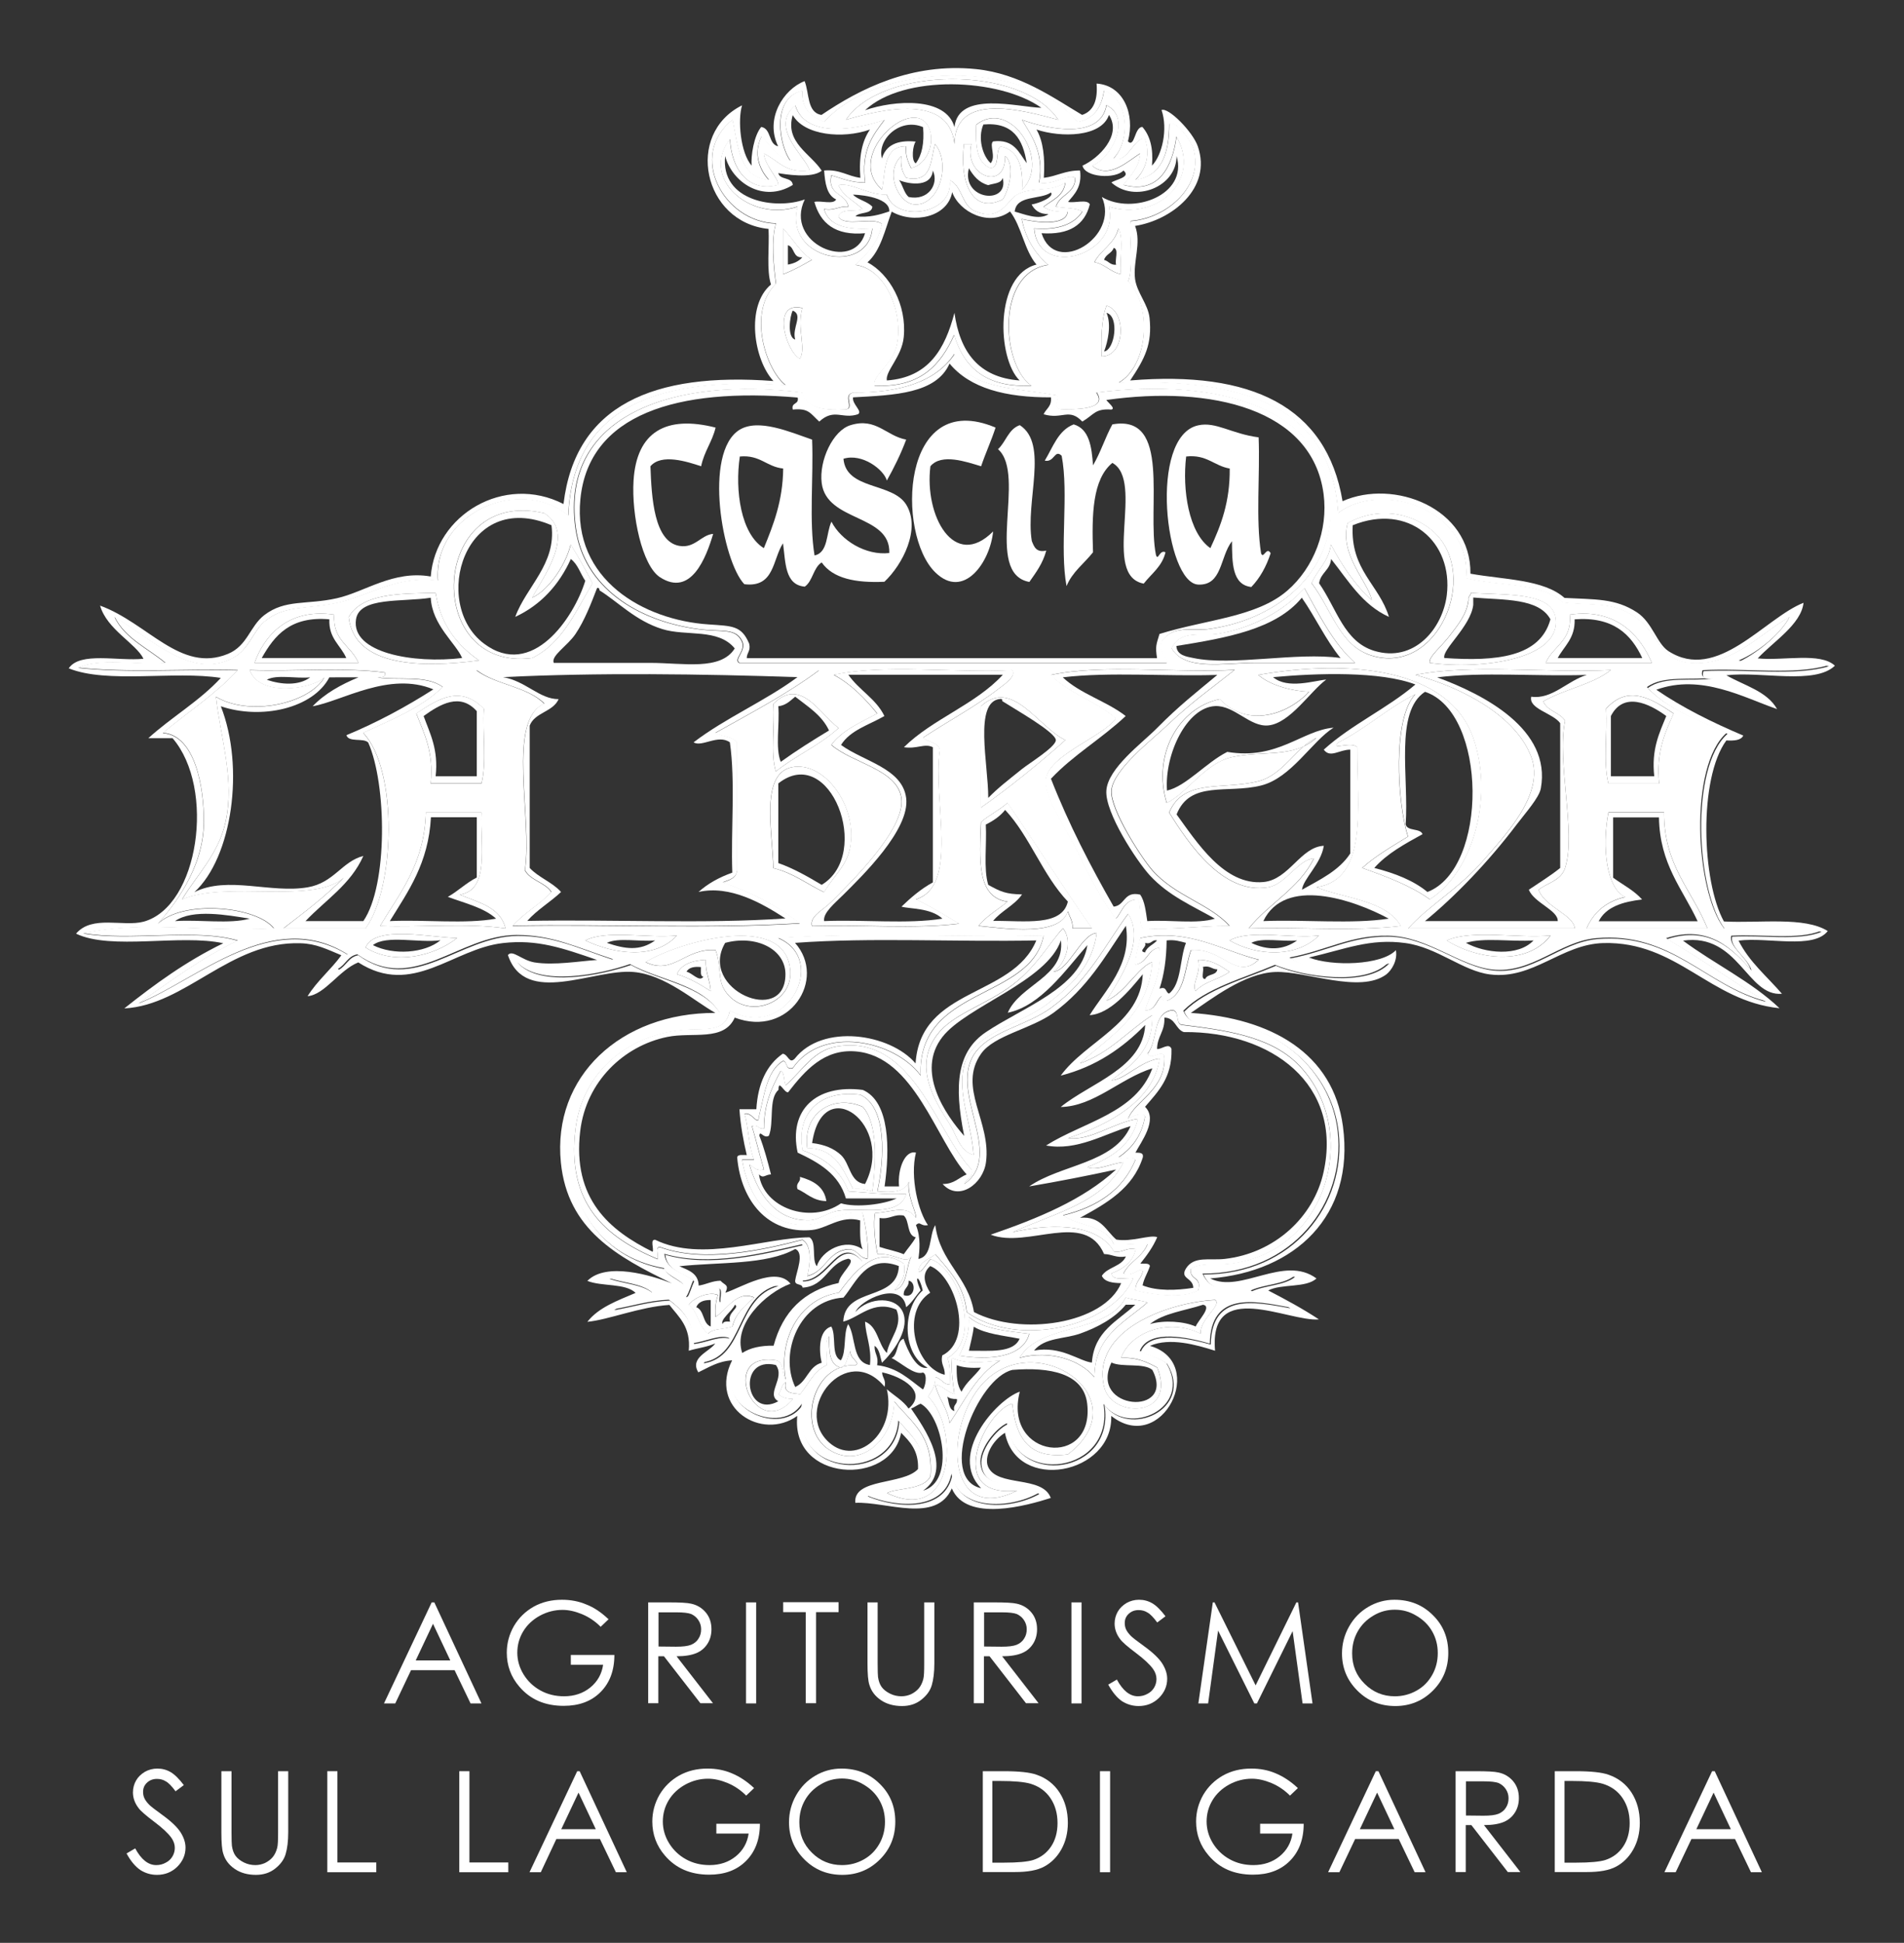<?xml version="1.0" encoding="utf-8"?>
<!-- Generator: Adobe Illustrator 25.2.3, SVG Export Plug-In . SVG Version: 6.00 Build 0)  -->
<svg version="1.1" id="Modalità_Isolamento" xmlns="http://www.w3.org/2000/svg" xmlns:xlink="http://www.w3.org/1999/xlink"
	 x="0px" y="0px" viewBox="0 0 1014 1034.6" style="enable-background:new 0 0 1014 1034.6;" xml:space="preserve">
<rect x="0" y="0" width="1014" height="1034.6" fill="#333333" stroke="none"/>
<style type="text/css">
	.st0{fill-rule:evenodd;clip-rule:evenodd;fill:#FFFFFF;}
	.st1{fill:#FFFFFF;}
</style>
<g>
	<g>
		<path class="st0" d="M381.1,227.7c-1.8,7.6-6.1,12.7-7.7,20.6c-7.5-2.5-21.2-6.9-27,0c0.6,16.7,1.9,40.1,15.4,42.4
			c8.3,1.4,11.6-5.9,18-6.4c-3.7,12.6-11.8,33.8-28.3,23.1c-9.6-6.2-15.2-33.3-14.1-51.4C339,229.9,354.7,221,381.1,227.7z"/>
		<path class="st0" d="M432.5,234.1c0.8,20.2-1.7,43.6,1.3,61.7c7.4-1.6,6.1-11.9,9-18c5.2,10.1,18.3,18.1,30.8,16.7
			c0.8-20.8-33.4-16.4-36-37.3c-1.5-11.9,6-28,15.4-30.8c13.6-4.2,19,5.8,29.6,7.7c-2.9,7.8-6.5,15-10.3,21.8
			c-1.6-5.8-13.1-14.7-23.1-11.6c1.4,16.7,26,12.5,33.4,24.4c8,13-2,32.1-11.6,41.1c-15.3,0.7-27.4-1.7-33.4-10.3
			c-4.5,2.8-4.7,9.9-9,12.9c-10.7-0.9-10.2-12.9-11.6-23.1c-5.6,8.6-4.5,23.8-20.6,21.8c-11.6-12.1-22-70-2.6-82.2
			C403.9,222.7,420.6,230,432.5,234.1z M394,243.1c-2.7,18.2,0.6,41.3,12.8,48.8c5.1-12.5,10.1-25.1,10.3-42.4
			C408.2,248.6,404.9,242.1,394,243.1z"/>
		<path class="st0" d="M530.2,227.7c-2.3,7.1-5.3,13.5-7.7,20.6c-7.7-2.3-21.1-7.1-27,0c-3.3,26.3,12.6,55.6,33.4,34.7
			c-1.6,16.4-15.7,36.6-30.8,21.8C477.2,284.5,479.6,206.3,530.2,227.7z"/>
		<path class="st0" d="M543.1,226.4c15.5,10,2.9,40.3,6.4,61.7c1.2,3,2.3,6.3,7.7,5.1c-1.8,6.8-5.5,11.7-9,16.7
			c-24.7-4.5-1.2-57.1-16.7-70.7C535.7,235.4,537,228.5,543.1,226.4z"/>
		<path class="st0" d="M670.3,232.9c0.8,20.2-1.6,43.6,1.3,61.7c1.2,3.5,2.9-3.9,5.1,0c-2.3,7.1-5.7,13.2-10.3,18
			c-10.3-1.2-10.2-12.9-10.3-24.4c-6.5,8.4-5.1,23.7-18,23.1c-17.5-0.8-26.6-79,0-84.8C647.6,224.4,655.7,231,670.3,232.9z
			 M631.7,243.1c-2.1,17.7,1.3,40.7,12.9,48.8c5.6-12,10.5-24.6,10.3-42.4C646.5,248.1,642.8,241.9,631.7,243.1z"/>
		<path class="st0" d="M615.6,295.4c1.1,3.8,1.9-3,5.1-1.3c-1.8,7.6-7.5,11.4-11.6,16.7c-22.7-4.3,0.7-54.7-16.7-64.3
			c-10.6,8.7-11,27.5-10.3,47.6c-4.7,6-11,10.4-14.1,18c-3.8-20.2,1.3-49.2-2.6-69.4c-3.8-3.7-3.8,3.7-9,2.6
			c4.4-7.2,7.1-16.1,15.4-19.3c8.3,2.4,9.6,11.9,10.3,21.8c4-6.7,6.5-14.9,10.3-21.8C624.1,220.3,610.6,270.2,615.6,295.4z"/>
	</g>
	<g>
		<g>
			<path class="st0" d="M563.6,63.8c-18.5-5-55-15.3-55.3,12.9c-2.6-26.5-37.7-18.9-57.8-12.9C469.8,35.1,544.4,34.7,563.6,63.8z
				 M460.7,58.7c15.5-5.4,43.2-7.3,47.6,9c2.2-19.6,33.8-10.6,46.3-10.3C532.2,41.5,481.1,39.5,460.7,58.7z"/>
			<path class="st0" d="M423.5,56.1c5.4,17.4,31.8,13.1,47.5,7.7c-6.3,8.2-12.6,16.5-10.3,33.4c-7.3,0-12.4-2.2-18-3.9
				c-2.3,10.8,7.8,9.3,9,16.7c-5.1-0.4-7.1,2.3-12.9,1.3c2.7,9.3,12.9,11.1,25.7,10.3c-2.2,25.4-47.3,16.8-39.8-11.6
				c-25.4,8.4-52.1-15.1-36-36c0.7,15.4,9.4,28.8,25.7,24.4c0.3-3.4-7-10.1-7.7-16.7c7.7,3.5,11.4,10.8,24.4,9
				C429.4,83.7,409.2,67.9,423.5,56.1z M422.2,98.5c-15.9,9.8-32.4-1.5-36-15.4c-2.6,24.2,27,28.7,42.4,23.1
				c-11.3,23.3,25.9,39.2,32.1,18c-16,1.4-23.8-5.4-27-16.7c3.5-0.8,10.2,1.6,11.6-1.3c-5-2.3-5.9-8.7-6.4-15.4
				c8.4-0.7,12.4,3,19.3,3.9c-0.9-11.2,0.9-19.6,5.1-25.7c-14.5,5.1-35,3.1-41.1-7.7c-4.4,14.6,9.8,20.7,15.4,29.6
				c-5.1,4.4-20.2,1.8-23.1,1.3C415.3,96,421.9,94.1,422.2,98.5z"/>
			<path class="st0" d="M589.3,56.1c14.1,6.8,2,29.3-7.7,32.1c9,7.9,19.7-2.9,25.7-6.4c-0.7,7.9-5.3,11.8-9,16.7
				c19,5.2,26.2-10,28.3-25.7c13.5,23.1-10.3,45.2-36,37.3c6.1,25.8-37.6,39-39.8,11.6c12.5,1,21.1-2,25.7-9
				c-3.5-2.1-9.5-1.7-14.1-2.6c2-6.6,10.3-6.9,10.3-15.4c-4.5-2.3-11.2,4.2-19.3,2.6c3.3-16.7-5.8-27.4-9-33.4
				C558,68.8,586.1,74.5,589.3,56.1z M552,69c3.6,6.2,4.6,15.1,3.9,25.7c6.9-0.8,11.4-4,19.3-3.9c1.1,8.8-2.9,12.5-6.4,16.7
				c3.5,0.8,10.2-1.6,11.6,1.3c-2.7,11-11,16.4-25.7,15.4c7.4,23.3,41.8,1.8,32.1-19.3c16.5,9.8,46-1.1,39.8-21.8
				c0,16.6-22.4,25.2-34.7,14.1c2-1.6,10.8-2.8,6.4-6.4c-4.2,4.6-20.5,3.8-21.8-2.6c8.5-3.8,21.2-16.1,14.1-27
				C586.5,73.2,564.9,73.3,552,69z"/>
			<path class="st0" d="M485.2,89.5c-1.4-3.3-3.1-6.3-2.6-11.6c-12-0.1-11,13-12.8,23.1c-21.4-18.7,19.6-53.8,25.7-30.8
				C497.5,78,492.8,88.1,485.2,89.5z M469.7,84.4c2-7,8-10,18-9c-1.5,1.6-2.6,10.1,0,11.6c3.3-4.4,4.6-10.8,3.9-19.3
				C479.2,62.4,466.9,74.5,469.7,84.4z"/>
			<path class="st0" d="M544.3,101.1c0.7-12.3-1.9-21.3-11.6-23.1c-2.7,2.8-0.2,11-5.1,11.6c-7.6-2.7-8.2-12.4-7.7-23.1
				C538.1,52,560,85.7,544.3,101.1z M546.8,86.9c-2-12.5-7.1-22-23.1-20.6c-3.1,7.3-0.4,16.7,3.9,20.6c3-3.4-0.9-9.9,1.3-11.6
				C540.2,73.9,542.6,81.4,546.8,86.9z"/>
			<path class="st0" d="M498,76.7c8.9,11.2,1.7,33.8-11.6,32.1c-7.8-1-15.6-16.8-6.4-25.7c-0.7,5.4,0.7,8.7,2.6,11.6
				C496.7,97.7,495.4,85.2,498,76.7z M483.9,104.9c10.4,2.2,16.3-6.8,12.9-14.1c-0.9,10.1-15,6.6-18,5.1
				C480.8,98.6,481.4,102.7,483.9,104.9z"/>
			<path class="st0" d="M513.4,76.7c1.3,0,2.6,0,3.9,0c-4.3,17,18.3,25.7,18,6.4c5.7,4.6,1.7,19-1.3,23.1
				C517.2,114.6,510.9,95.7,513.4,76.7z M534,94.7c-0.7,3.1-4.9,2.9-7.7,3.9c-5.1-1.4-7.9-5-10.3-9
				C511.7,106.7,537.7,109.4,534,94.7z"/>
			<path class="st0" d="M505.7,95.9c7.1,3.2,6.3,14.2,14.1,16.7c13.2,5.4,16.7-6.1,21.8-9c8-4.4,17.7-1.1,25.7-6.4
				c-0.9,7.2-7,9.2-11.6,12.9c2.9,2.2,7.5,2.7,12.8,2.6c-0.7,8.1-18.3,5.3-24.4,3.9c2.2,10.7,7.2,18.5,14.1,24.4
				c-28.2,4.1-24.8,53.5-9,64.3c-23.9,1.2-35.9-9.5-41.1-27c-7.2,16-18,28.3-42.4,27c-1.5-5,9-10.9,11.6-20.6
				c4.2-15.9-4.6-41.4-21.8-43.7c6.2-5.8,12.2-11.8,14.1-21.8c-5-4-19.9,1.9-23.1-3.9c1-4.5,8.7-2.5,12.8-3.9
				c-4.1-4.4-10.4-6.7-12.8-12.9c6.6-1.5,16,5.4,25.7,5.1C477.2,118.8,508.2,114.1,505.7,95.9z M454.3,103.7
				c2.8,2.8,7.6,3.5,10.3,6.4c-0.5,4.2-6.9,2.6-9,5.1c7.6,0.8,12.8-0.9,18-2.6C474.1,104.2,454,103.5,454.3,103.7z M474.9,112.7
				c-3.6,9.6-5.8,20.7-12.9,27c11.7,6.2,21,22.6,19.3,39.8c-1,10.5-9.9,18.1-9,23.1c22.4-1.6,31-16.9,36-36
				c2.9,20.7,12.8,34.4,34.7,36c-12.1-11.8-13.4-56.1,9-61.7c-6.5-7.6-7.9-20.3-14.1-28.3c-11.2,8.4-27.1,0.2-30.8-10.3
				C504.7,115.7,486.5,119.4,474.9,112.7z M540.4,112.7c4.5,1.1,13,4.9,18,1.3c-4.8,0.1-7.4-2.1-9-5.1c4.1-0.7,12.2-4,10.3-6.4
				C554,106.5,541.3,103.7,540.4,112.7z"/>
			<path class="st0" d="M417,121.6c5.3,5.4,8.9,12.5,15.4,16.7c-4.9,2.8-9.8,5.6-15.4,7.7C417,137.9,417,129.8,417,121.6z
				 M419.6,140.9c3.3-0.6,5.9-1.8,7.7-3.9c-5.2,0.5-4-5.5-7.7-6.4C419.6,134.1,419.6,137.5,419.6,140.9z"/>
			<path class="st0" d="M595.7,121.6c3,5.6,0.4,16.7,1.3,24.4c-5.7-1.2-8.4-5.3-14.1-6.4C586.3,132.9,593.6,129.9,595.7,121.6z
				 M588,138.4c2.4,0.6,3.2,2.8,6.4,2.6c-0.8-2.7,1.6-8.4-1.3-9C592.2,134.9,588.8,135.4,588,138.4z"/>
			<path class="st0" d="M427.3,164.1c-3.1,10.7,2.2,21.4-1.3,27C418.4,187.1,410.7,160,427.3,164.1z M423.5,180.8
				c-1.9-6.3,4.5-13-1.3-15.4C420.6,168.2,419.1,179.8,423.5,180.8z"/>
			<path class="st0" d="M589.3,162.8c10.6,2.7,10.2,27-2.6,27C586.4,181.8,586.4,169.9,589.3,162.8z M588,187.2
				c5.8-1,8.2-18.8,1.3-20.6C592,172.9,590,181.9,588,187.2z"/>
			<path class="st0" d="M283.4,318.3c7.7-3.4,17.5-15.9,20.6-28.3c4.1,6.6,7.9,13.5,11.6,20.6c-9,15-16.1,31.9-32.1,39.8
				c-58.5,7.7-54.7-91.4,6.4-77.1C306.8,283.9,289.4,307.2,283.4,318.3z M257.7,342.7c25.6,19.3,47.9-13.6,54-33.4
				c-2.6-3.8-4-8.9-7.7-11.6c-6.3,13.8-15.9,24.4-29.6,30.8c5.9-16.2,22-28.2,19.3-48.8C247.2,259.9,229.4,321.4,257.7,342.7z"/>
			<path class="st0" d="M253.8,356.8c60.8,0,121.7,0,182.5,0c-16.9,12.6-36.3,22.8-55.3,33.4c3.5,2,9.3,1.9,11.6,5.1
				c0,22.7,0,45.4,0,68.1c-0.4,4.3-4.3,5.1-7.7,6.4c15.6,5.4,29.4,12.6,41.1,21.8c-48.4,3-102.4,0.4-152.9,1.3
				c6-6.8,14.4-11.3,20.6-18c-3.4-5.1-11.1-6-14.1-11.6c4.2-27.7-9.9-79.9,10.3-88.7C281,365.6,264,364.7,253.8,356.8z M297.5,372.3
				c-3,6.9-12.7,7-15.4,14.1c0,25.3,0,50.5,0,75.8c4.7,5.1,12.1,7.6,16.7,12.8c-5.7,5.4-12.8,9.5-18,15.4
				c45.4-0.9,94.2,1.7,137.5-1.3c-12.5-8.1-29.5-17.9-46.3-14.1c5-4.5,11-7.8,18-10.3c-0.8-22.7,1.7-48.8-1.3-69.4
				c-6.3-4.5-15,2.8-19.3,0c17-13,38-21.9,55.3-34.7c-49.8-1.7-107.2-2.5-156.8,0C279.9,362.6,287.4,372.4,297.5,372.3z"/>
			<path class="st0" d="M539.1,356.8c2.5,3.2-4.3,7.7-7.7,10.3c-11.1,8.6-28,17.8-39.8,25.7c2.6,2.5,8,2.2,9,6.4
				c-4.1,26.8,10.6,72.2-12.8,79.7c8.2,3.8,15.5,8.5,23.1,12.9c-23.6,3-52.7,0.4-78.4,1.3c-1.4-5.2,5.7-8.3,10.3-12.9
				c9.6-9.6,39.6-38.7,37.3-55.3c-2.2-15.3-26.2-18.5-37.3-28.3c5.8-7.9,15.6-11.9,24.4-16.7c-6.5-8-13.7-15.4-23.1-20.6
				C470.6,353.5,508.2,358.5,539.1,356.8z M471,381.3c-8.1,4.7-18.2,7.5-23.1,15.4c12,8.8,32.7,12.4,34.7,28.3
				c2.1,16.9-23.9,41.9-33.4,51.4c-4.6,4.6-11,9.7-10.3,14.1c20.6-0.9,44.6,1.7,63-1.3c-6.3-5.8-17.2-5.1-21.8-6.4
				c5-4.8,10.3-9.4,16.7-12.9c0-24,0-48,0-72c-4.4-2.2-8.5,1.1-15.4,0c15.3-15.1,38.1-22.7,52.7-38.6c-27.4,0-54.8,0-82.3,0
				C457.4,367.5,466.5,372,471,381.3z"/>
			<path class="st0" d="M657.4,356.8c-12,9.5-23.1,17.3-36,29.6c-8,7.6-28.8,23.5-29.6,34.7c-0.7,10,16.1,35.9,21.8,42.4
				c12.3,13.9,30.3,17.7,41.1,29.6c-15.9-0.1-29.5,2.2-46.3,1.3c-2.6-3.4-0.2-11.8-2.6-15.4c-7.2,0.1-8.1,6.4-11.6,10.3
				c-7-9.1-13.7-21.5-20.6-36c-5-10.5-18.3-28.9-16.7-38.6c2.1-12.8,30.5-22.4,37.3-32.1c-10.2-9-25.2-13.3-34.7-23.1
				C587.2,353.5,625.6,358.5,657.4,356.8z M599.5,381.3c-12.6,11.9-28,20.8-39.8,33.4c9.5,24.3,21.1,46.6,33.4,68.1
				c6.2-0.6,5.3-8.4,14.1-6.4c2.5,3.5,3,9,3.8,14.1c11.6-0.8,26.6,1.7,36-1.3c-11.9-6.8-24.6-12.1-34.7-23.1
				c-7.1-7.8-23.8-33.3-23.1-45c0.7-12,19.1-25.4,27-33.4c11.7-11.9,21.3-19.3,32.1-28.3c-27,0.9-57.4-1.7-82.3,1.3
				C575.3,369.5,589.4,373.4,599.5,381.3z"/>
			<path class="st0" d="M257.7,377.4c-0.8,12.9,1.6,29-1.3,39.8c-9,0-18,0-27,0c1.7-16.7-3.5-26.5-7.7-37.3
				C234.2,371.5,245.5,365,257.7,377.4z M225.6,381.3c3.4,9.4,8,17.7,6.4,32.1c7.3,0,14.6,0,21.9,0c0-11.6,0-23.1,0-34.7
				C245,368.7,234.4,375,225.6,381.3z"/>
			<path class="st0" d="M446.6,387.7c-9.8,9.1-23,14.7-33.4,23.1c-3-9.4-0.4-24.4-1.3-36C426.2,360.4,436.3,379.8,446.6,387.7z
				 M414.5,376.1c0.8,9.4-1.7,22.3,1.3,29.6c8.2-5.9,16.9-11.4,25.7-16.7c-3.8-8.2-11.3-12.7-18-18
				C420.9,373.1,418.7,375.6,414.5,376.1z"/>
			<path class="st0" d="M567.4,394.1c-14.3,12.7-29.2,24.8-45,36c0-18,0-36,0-54C539.1,360.6,553.2,387.6,567.4,394.1z M544.3,409.5
				c3.7-3,18.1-11.8,18-15.4c-0.2-4.2-21.4-16.2-28.3-20.6c-0.7-0.5,0.3-1.4-1.3-1.3c-14.3,1.3-6.3,35-6.4,52.7
				C531.7,419.4,536.2,416,544.3,409.5z"/>
			<path class="st0" d="M438.9,475.1c-9-4.3-16.3-10.3-27-12.8c-0.3-19.2-7.8-52.2,11.6-54c16.3-1.5,32.3,20.6,29.6,41.1
				C451.6,460.5,445.7,464,438.9,475.1z M414.5,417.2c0,14.1,0,28.3,0,42.4c8.5,3,15.8,7.3,23.1,11.6
				C464.8,454.8,442,395.4,414.5,417.2z"/>
			<path class="st0" d="M226.8,432.7c9.9,0,19.7,0,29.6,0c-0.7,17.7,4.6,41.4-11.6,43.7c9.9,4.2,21.7,6.5,24.4,18
				c-19.7-3-45-0.5-66.8-1.3C213,475.4,226,460.1,226.8,432.7z M207.6,490.5c18.4-0.9,40.3,1.7,56.6-1.3
				c-6.5-5.9-16.6-8.2-25.7-11.6c5.5-3.1,9.7-7.4,15.4-10.3c0-10.7,0-21.4,0-32.1c-8.1,0-16.3,0-24.4,0
				C228.2,459.7,217.4,474.6,207.6,490.5z"/>
			<path class="st0" d="M243.5,499.5c-12.5,9.8-33.5,14.7-48.8,5.1C199.5,492.3,230.7,499.5,243.5,499.5z M198.6,503.3
				c10.8,5.5,27.5,4.4,36-2.6C223.2,502.3,205.7,497.7,198.6,503.3z"/>
			<path class="st0" d="M360.5,498.2c-12,13-33.4,9.9-48.8,2.6C323,495,344.9,499.8,360.5,498.2z M348.9,500.8
				c-8.2,0.8-19.7-1.7-25.7,1.3C332.9,505.4,340.8,506.6,348.9,500.8z"/>
			<path class="st0" d="M450.5,665.3c-9.8,1.7-11.1,12-20.6,14.1c1.7-6.3,2.6-16.4-2.6-19.3c-21,5.4-52.5,12.5-75.8,3.9
				c-2.8-0.2-0.6,4.6-1.3,6.4c-27.6-11.6-48.6-29.4-43.7-69.4c3.5-28.7,26.1-50,57.8-52.7c11.1-0.9,22,1.9,24.4-10.3
				c30.3,16.6,53-27.1,25.7-38.6c44.5-3,94.7-0.4,141.4-1.3c-6.8,34.8-67.4,26.9-65.5,74.5c-14-18.9-52.5-26.7-68.1-3.9
				c-4.1,1.1-2.7-3.3-5.1-3.9c-8.8,5.3-10,18.3-12.9,29.6c-0.3,6-3.8-2.8-7.7-1.3c2.3,7.6,2.2,17.5,5.1,24.4c-2.1,0-4.3,0-6.4,0
				c3.3,19.4,14.2,35,33.4,34.7c10.4-0.2,19-8,30.8-6.4c1.6,6.8,3.5,19.2,2.6,24.4C456.9,670,456.9,664.4,450.5,665.3z M391.3,541.9
				c-5.8,12.9-22.4,7.5-36,10.3c-22.9,4.7-43.1,23.5-46.3,50.1c-4.3,36.2,15.7,53,38.6,64.3c0.7-1.9-1.5-6.6,1.3-6.4
				c25,12.2,58.8-1.2,82.2-1.3c4,2.5,1,11.8,3.9,15.4c2.5-8.3,15.2-15.4,24.4-9c-1.7-3.9-1.3-9.8-1.3-15.4
				c-10.3-2.9-17.5,4.3-25.7,5.1c-23.5,2.3-37.8-15.6-39.8-38.6c0.2-1.9,3.1-1.2,5.1-1.3c-1.8-7.6-3.3-15.6-3.9-24.4c3,0,6,0,9,0
				c0.8-13.7,5.5-23.6,14.1-29.6c3,0.6,3.4,5.7,6.4,2.6c14.7-18.8,50.7-13.4,64.3,2.6c2.6-40.7,51.6-34.9,64.3-65.5
				c-42.4,0.9-88.3-1.7-128.5,1.3C440.6,521.4,420.3,552.9,391.3,541.9z"/>
			<path class="st0" d="M375.9,511.1c-0.4,6.8,2.2,10.6,2.6,16.7c-5.5-3.5-11.1-6.9-18-9C362.8,513.4,368.7,511.5,375.9,511.1z
				 M365.6,517.5c2.8,0.3,6.9,5.8,9,2.6c-1.9-0.2-1.2-3.1-1.3-5.1C369.7,514.6,366.8,515.2,365.6,517.5z"/>
			<path class="st0" d="M638.1,511.1c7.7,0,12,3.4,16.7,6.4c-5.4,4.1-13.7,5.2-18,10.3C634.3,524.3,639.9,518,638.1,511.1z
				 M641.9,521.3c1-2.8,6-1.7,6.4-5.1c-3,0-3.8-2.2-7.7-1.3C641.4,516.8,639.2,521.6,641.9,521.3z"/>
			<path class="st0" d="M459.5,589.5c8.1,9,7.1,29.6,5.1,45c-3.1-0.8-5.9-1.8-10.3-1.3c-5.3-10.2-9.2-21.6-24.4-21.8
				C427.4,592.3,444.1,582.5,459.5,589.5z M432.5,608.7c6.7,0.8,11.6,2.9,15.4,6.4c4.9,4.6,4.6,14.6,12.8,15.4
				C476.9,598.9,438.2,570.2,432.5,608.7z"/>
			<path class="st0" d="M382.3,689.7c-1.1,3.2-1.7,6.9-1.3,11.6c6-3.6,11.1-14.3,20.6-10.3c-4.7,4.3-9.8,8.2-11.6,15.4
				c-3.9,1.7-10.3,0.8-12.9,3.9c-5-3.5-5.4-11.7-10.3-15.4C369.5,690.9,377.9,687.6,382.3,689.7z M370.8,696.1
				c4.4,1.6,3.3,8.7,7.7,10.3c0-4.7,0-9.4,0-14.1C374.6,692.2,371.9,693.4,370.8,696.1z M384.9,705.1c0.2-1.5,2-1.4,3.9-1.3
				c-1.7-4.8,5.4-7.4,2.6-9C389.9,698.2,383.2,702.9,384.9,705.1z"/>
			<path class="st0" d="M611.1,693.5c-12,10.7-28,17.4-28.3,39.8c-7.3-9-23.4-14.6-39.8-10.3c10.9-18.7,46.6-12.5,56.5-32.1
				C603.2,692.1,607.5,692.5,611.1,693.5z M599.5,694.8c-5.5,6.9-14.9,12.1-24.4,15.4c-8.1,2.9-18.8,2-24.4,9
				c14.4-2.7,24.1,5.7,30.8,6.4c1.2-16.8,13.8-22.1,23.1-30.8C603,694.8,601.2,694.8,599.5,694.8z"/>
			<path class="st0" d="M548.1,710.3c-3.5,13-22.2,14-37.3,11.6c2.8-5.8,5.6-11.5,5.1-20.6C523.3,707.7,535.9,708.8,548.1,710.3z
				 M516,719.3c11-0.1,23.6,1.4,27-6.4c-8.6-1.7-18.1-2.5-24.4-6.4C518.1,711,516.9,715,516,719.3z"/>
			<path class="st0" d="M507,723.1c7.6,3.4,16.3,2.3,25.7,1.3c-12.6,7.6-18.9,21.4-27,33.4c-1.1-8.3-5.9-12.9-7.7-20.6
				c4.3,0.8,6.3,4,10.3,5.1C507.5,736.3,506.4,730.5,507,723.1z M512.1,741.1c2.5-5.2,7.1-8.3,10.3-12.8c-5,0.3-9.5,0-12.9-1.3
				C509.4,732.7,509.7,738,512.1,741.1z M508.3,751.4c-1.1-3.6,1.8-3.3,1.3-6.4c-2.2,0.1-4-0.3-5.1-1.3
				C505.4,746.5,505.2,750.6,508.3,751.4z"/>
			<path class="st0" d="M568.7,774.5c-21.7,2.8-27.7-10-29.6-27c-13.9,3-37.2,50.5,2.6,46.3c-35.3,17.6-39.3-27.6-21.8-52.7
				C546.4,702.9,609.4,743.3,568.7,774.5z M579,747.5c-1.9-16.3-20-19.6-39.8-18c-18.8,4.2-40.2,57.8-16.7,63
				c-17.7-17.9,8.2-47.2,20.6-51.4C534,776.7,583,782.4,579,747.5z"/>
			<path class="st0" d="M426,626.7c7,2,12.9,5.1,14.1,12.9c-7.2-0.1-10.4-4.2-15.4-6.4C423.7,629.5,426.6,629.8,426,626.7z"/>
			<g>
				<path class="st0" d="M584.1,209c64.7-8.2,124.9,7.8,124.7,63c-0.2,35.5-31.1,58.6-65.5,63c-8.6,1.1-18.1-2.4-24.4,6.4
					c-2.6,6.5,4.6,9.9,2.6,11.6c-75.8,0-151.6,0-227.5,0c-3.5-1.9,3.8-6.4,1.3-11.6c-3.5-7.2-10.6-4.8-23.1-6.4
					c-32.4-4.3-61.1-22.1-65.5-54c-8.4-60.9,53.7-80.6,120.8-72c2.4,9.4,14.5,9.4,23.1,9c4.8-0.7-1.9-7.7,3.9-9
					c25,0.2,44-5.7,54-20.6c6,18.9,31.7,17.9,52.7,21.8c5.7-0.2-1.9,6.8,3.9,7.7C570.8,217.9,590.6,218.7,584.1,209z M454.3,211.6
					c-0.6,3.7,5.3,7.4,2.6,9c-8.3,2.8-12.6-3.4-20.6,3.9c-4.9-4.5-5.6-7.2-14.1-6.4c-1-4,3.5-2.5,2.6-6.4
					c-64.3-5.5-111.2,8.9-115.7,54c-4.3,43.2,34,64.5,68.1,66.8c12.7,0.9,17.7,0.5,21.8,10.3c0.9,3.9-1.3,4.7-1.3,7.7
					c72.8,0,145.7,0,218.5,0c-1-6.4-0.4-7.2,1.3-12.9c25.1-7.8,51.7-8.9,68.1-23.1c14.1-12.2,21.8-32.1,19.3-51.4
					c-6-45.5-59.9-58-115.7-50.1c0.7,1.2,5.3,4.7,2.6,5.1c-8.7-0.6-9.1,2.7-15.4,6.4c-7.1-7.5-10.7-0.9-20.6-3.9
					c1.3-3,4.4-4.1,3.9-9c-24.1,0.1-43.1-4.8-54-18C498.6,209.7,476.3,210.4,454.3,211.6z"/>
				<path class="st0" d="M730.6,319.6c-2.2-10.2-17.4-24.1-12.9-41.1c18.6-10.1,36.9-3.8,46.3,5.1c24,22.9,1.8,76.1-33.4,65.5
					c-17.4-5.2-21.2-24.4-32.1-38.6c3.1-7.2,9.1-11.5,10.3-20.6C714.7,301.2,721.6,311.5,730.6,319.6z M731.9,346.6
					c21.2,6.4,36.3-11.7,38.6-29.6c3.5-28.6-20.4-49.3-50.1-37.3c-1.3,24,14,31.4,19.3,48.8c-14.2-6.4-21.7-19.4-30.8-30.8
					c-0.5,5.9-5.6,7.3-6.4,12.9C712,324.3,715.8,341.7,731.9,346.6z"/>
				<path class="st0" d="M694.6,313.1c7.9,14.3,15.2,29.4,27,39.8c-15.2,0-34.9,0-52.7,0c-17.5,0-37.7,4.5-45-7.7
					c4.6-10.1,16.3-6.4,24.4-7.7C666.6,334.7,684.4,325.1,694.6,313.1z M626.5,344c0.2,5.1,5.7,5.7,9,6.4c20.7,4.4,55-3.3,78.4,0
					c-7.9-9.7-13.4-21.8-20.6-32.1C679.4,335.2,653.1,339.7,626.5,344z"/>
				<path class="st0" d="M761.5,353c-1-2.9,6.1-8.6,10.3-14.1c4.5-5.9,9.4-11.6,10.3-19.3c-0.4-2.1,1.2-2.2,1.3-3.9
					c17.8,1.3,42.6-0.7,45,12.9C832.3,350.8,789.7,356.8,761.5,353z M784.6,322.1c-1.3,11.4-16.8,23.9-15.4,28.3
					c27.6,1.9,51-0.4,56.5-20.6c-6.2-11.4-24.9-10.2-41.1-11.6C784.6,319.6,784.6,320.9,784.6,322.1z"/>
				<path class="st0" d="M836,327.3c26.1-3.8,38.4,13,43.7,25.7c-18.8,0-37.7,0-56.5,0C827,344,837.3,341.4,836,327.3z M829.6,350.4
					c15,0,30,0,45,0c-6-12.8-15.6-22.1-36-20.6C838.9,340,833,344,829.6,350.4z"/>
				<path class="st0" d="M722.9,398c-0.2,31.9,6.1,70.3-21.8,74.5c15.7,6.1,36.9,6.8,45,20.6c-24.4,3-54.4,0.4-81,1.3
					c10.7-13.3,26.8-21.2,34.7-37.3c-8.7,0.7-14.9,13.8-24.4,15.4c-24.4,4.1-42.9-24.2-52.7-39.8c7.7-18.4,28.2-11.8,47.6-16.7
					c13.2-3.4,20.6-18.8,30.8-23.1c-12.1,11.1-28.3,6.5-45,10.3c-14.4,3.2-23.9,19.3-34.7,24.4c-7.8-25.8,6.4-50.7,28.3-55.3
					c14.3,15.2,35.7,8.8,47.5-3.9c-8.3-0.3-20.5-3.2-27-9c48.7-8.5,101.4-3.5,114.4,33.4c11.5,32.7-1,72.5-23.1,86.1
					c-10.2-7.3-23-12.1-36-16.7c7.2-6.5,16-11.5,24.4-16.7c-5.8-18-8.3-63.2,3.9-75.8c-14.9,7.4-26.2,18.3-41.1,25.7
					C708.4,399.9,719.9,394.4,722.9,398z M693.4,473.8c9.6-5.4,19.8-10.2,25.7-19.3c0-18.4,0-36.8,0-55.3c-5.9,0-10.7,4.7-14.1,0
					c14.6-13.3,33.8-21.9,48.8-34.7c-18.6-7.1-52.1-6.1-75.8-3.9c7.7,6.6,22.1,1.8,28.3,1.3c-8.5,6.2-19.2,23.2-30.8,24.4
					c-9.8,1-18-10.7-28.3-10.3c-15.1,0.6-27.1,25.6-25.7,45c10.2-2.3,20.9-15,32.1-20.6c26.8,4.5,39.8-11.5,56.6-12.9
					c-11.5,7.2-22.5,26.8-38.6,30.8c-18.1,4.5-37.7-2.9-45,15.4c10.8,14.8,25.4,38,46.3,36c13.6-1.3,19.7-18.7,32.1-19.3
					C703.6,460,694,468,693.4,473.8z M758.9,368.4c-16.3,10.7-8.5,45.5-10.3,70.7c1.1,3.7,7.7,1.8,9,5.1c-9.4,5.2-18.9,10.3-25.7,18
					c10.9,2.8,20.8,6.6,28.3,12.8C792.7,462.6,792.2,379.4,758.9,368.4z M672.8,490.5c21.9-0.9,47.1,1.7,66.8-1.3
					C720.5,478.9,684.2,466.7,672.8,490.5z"/>
				<path class="st0" d="M857.9,356.8c-9.8,7.8-24.9,10.2-36,16.7c2.1,5.2,8.8,5.8,11.6,10.3c-4.6,21.8,6.1,59.7,0,78.4
					c-2.2,6.8-9.8,8.1-14.1,11.6c3.3,9.2,18.5,13.2,19.3,20.6c-29.6,0-59.1,0-88.7,0c10.4-11.8,27.2-21.3,39.8-36
					c11.4-13.1,33.1-35.4,25.7-55.3c-8.2-21.9-36.6-36.9-61.7-43.7C783.4,353.5,824,358.5,857.9,356.8z M820.6,419.8
					c-0.9,5-8.2,13.1-12.9,19.3c-14.9,19.7-32.7,38.2-48.8,51.4c23.6,0,47.1,0,70.7,0c0.2-5.8-12.6-9.7-15.4-16.7
					c5.6-3.8,11.5-7.4,16.7-11.6c0-25.7,0-51.4,0-77.1c-3.9-5.4-17-7.6-15.4-14.1c11.1,1.6,19.2-8.5,29.6-11.6
					c-26.1,0.9-55.7-1.7-79.7,1.3C790.2,369.8,826.3,388.4,820.6,419.8z"/>
				<path class="st0" d="M891.3,380c-4.6,10.3-9.4,20.6-7.7,37.3c-9,0-18,0-27,0c-2.9-10.8-0.5-26.9-1.3-39.8
					C867,364.5,879.1,371.7,891.3,380z M857.9,381.3c0,10.7,0,21.4,0,32.1c7.7,0,15.4,0,23.1,0c-1.6-14.4,2.7-23,6.4-32.1
					C878.2,374.5,864.6,368.2,857.9,381.3z"/>
				<path class="st0" d="M856.6,432.7c9.9,0,19.7,0,29.6,0c-0.1,28.3,15,41.5,23.1,61.7c-21.4,0-42.8,0-64.3,0
					c3.7-8.7,10.5-14.4,20.6-16.7C855.7,473.5,852.9,451.2,856.6,432.7z M859.1,467.4c5.2,3.8,11.2,6.8,15.4,11.6
					c-10.3,1.2-19.2,3.9-23.1,11.6c17.6,0,35.1,0,52.7,0c-8-17.2-20.2-30.3-20.6-55.3c-8.1,0-16.3,0-24.4,0
					C859.1,445.9,859.1,456.6,859.1,467.4z"/>
				<path class="st0" d="M702.4,498.2c-11.8,11.9-32.9,11.1-47.6,2.6C665.6,494.8,687.3,499.9,702.4,498.2z M690.8,500.8
					c-7.7,0.8-18.8-1.7-24.4,1.3C675,506.2,683.4,506.1,690.8,500.8z"/>
				<path class="st0" d="M825.7,498.2c-12.5,16.3-38.8,12.9-55.3,2.6C783.9,494.9,808.1,499.8,825.7,498.2z M816.7,500.8
					c-11.6,0.8-26.6-1.7-36,1.3C790.9,507.7,808.5,509.5,816.7,500.8z"/>
				<path class="st0" d="M611.1,662.7c-1.8-0.9-12.2,0.6-18,0c-3.9-10.2-18.8-9.5-27-15.4c18.3-4.4,31.9-13.5,38.6-29.6
					c-2.9-2.7-4.6,0.6-9-1.3c7.2-4.8,12.4-11.6,14.1-21.8c-1.3-2.8-7.4,0.2-9,1.3c3.2-9.3,20.4-15.6,19.3-33.4
					c-1.8-3.9-6.7,2.7-9-1.3c5.6-6.4,2.4-21.6,12.9-23.1c4.4-0.2,1.9,6.7,5.1,7.7c22.5,2.8,46.6,5.8,61.7,20.6
					c34.2,33.6,17.7,100.5-36,106.7c-8.2,0.9-13.6-1-20.6,2.6c-1.1,6.2,6.2,4.1,3.9,11.6c-8.8,4.6-24,2.2-33.4,0
					c-0.2-4.9,3.2-6.2,3.9-10.3c-1.4-2.5-5.2,3.2-10.3,1.3C601.4,671.9,608.4,669.4,611.1,662.7z M616.2,558.6
					c2.2,0.4,6.4-3.6,7.7,0c0.4,15.4-7.2,22.7-14.1,30.8c7.1,6.9-2.3,18.9-5.1,24.4c2,0.1,4.5-0.2,3.9,2.6
					c-5.3,16.5-19.3,24.4-33.4,32.1c11.3-1,13.7,6.9,19.3,11.6c8.3,1.4,17.8-2.7,21.8-1.3c-2.3,5.4-5.6,9.8-9,14.1
					c1.9,0.2,4.7-0.5,5.1,1.3c-1.1,3.6-3.1,6.3-3.9,10.3c7.7,3.1,17.9,2.7,27,1.3c-0.1-5.5-7.3-4.7-3.9-10.3
					c4.3-6.8,12.4-4.2,20.6-5.1c26.6-3,47.5-22.3,52.7-46.3c10.2-46.5-27.5-74.9-74.5-74.5c-4.4-1.6-4.4-7.6-10.3-7.7
					C620.5,549.2,616.3,551.8,616.2,558.6z"/>
				<g>
					<path class="st0" d="M232,315.7c2.7,17,11.5,27.9,23.1,36c-29.6,3.9-66.4,3.8-69.4-23.1C192.8,316,212.7,316.1,232,315.7z
						 M189.6,329.8c-2.8,18,30.9,23.7,56.5,20.6c-3.3-7.9-16-17.5-16.7-32.1C214.4,320.7,191.4,317.7,189.6,329.8z"/>
					<path class="st0" d="M178,327.3c-1,13.9,9.1,16.6,12.9,25.7c-18.4,0-36.8,0-55.3,0C140.1,339.9,152.4,323.5,178,327.3z
						 M139.4,350.4c15,0,30,0,45,0c-3-6.9-9.4-10.3-9-20.6C154.8,328,146.2,338.3,139.4,350.4z"/>
					<path class="st0" d="M395.2,56.1c-2.4,7.7-0.9,25.3,5.1,32.1c-0.5-5,1.2-16,5.1-20.6c5.5,0.9,3.7,9.2,9,10.3
						c-7.2-14.7,2.9-30.4,14.1-34.7c2.6,6.4,1.2,16.8,9,18c20.5-13.9,47.9-27.9,82.3-24.4c23.4,2.4,41,15.2,56.5,24.4
						c6.1-2,8.4-7.9,7.7-16.7c14.2,0.9,20.6,16.1,16.7,30.8c3.7,3.6,3.4-7.7,7.7-7.7c4,4.6,5.9,11.2,5.1,20.6
						c5.4-5.5,8.6-19.4,5.1-29.6c3.6-1.6,16.6,11.5,19.3,19.3c7.8,22.4-14,39.4-33.4,42.4c3.5,9.2-1.2,19,0,28.3
						c1,7.3,6.9,13.4,7.7,20.6c1.5,14-2.4,21.6-10.3,33.4c64.4-5.3,104.6,13.6,113.1,64.3c27-12.1,68.5,3.4,68.1,38.6
						c17.8,3.2,39,3,50.1,12.9c16.3,0.9,27,0.1,38.6,7.7c8.2,5.4,10.5,16.5,16.7,20.6c26.1,16.9,51.3-17.6,72-25.7
						c-1.3,11.6-16.2,20.7-24.4,29.6c13.6,1.4,33.4-3.4,41.1,3.9c-10.7,10.3-39.1,2.9-57.8,5.1c9.5,5.5,21.6,8.4,27,18
						c-17.5-6-40.4-19-64.3-10.3c14,9.6,29.8,17.4,46.3,24.4c-1.2,2.6-4.9,2.8-9,2.6c-14.9,20.3-13.1,75.1-1.3,96.4
						c19.2,1,42.9-2.7,55.3,5.1c-7.7,9.9-32,3.1-47.5,5.1c5.7,11.4,15.2,19.1,23.1,28.3c-18.6,1.7-23.1-32.5-52.7-28.3
						c16.7,12.4,36.5,21.8,51.4,36c-37.3-3.8-54.4-35.7-93.8-34.7c-22.4,0.6-37.4,19.6-60.4,16.7c-14.5-1.8-28-14.4-45-16.7
						c-18.9-2.6-31.9,3.2-51.4,7.7c12.2,4.8,38.6,4.2,46.3-3.9c1,5.5-2.3,10.7-5.1,12.9c-14.1,10.4-42.8-1.9-59.1-1.3
						c-16.5,0.6-34,14.4-45,21.8c42.8,2.8,75.8,21.5,81,60.4c6.4,47.9-25.6,77.4-70.7,81c16.3,8.2,39.3-12.8,56.6,0
						c-5.5,5.2-18.7,2.7-25.7,6.4c9.3,4.8,18.5,9.8,27,15.4c-16.1,1.5-58.7-22.2-55.3,16.7c-10.1-3.2-24.1-7.2-34.7-2.6
						c31.1,8.9,6.5,58.7-20.6,37.3c1,31.2-50.4,41.1-56.6,9c-6.9,4.3-11.2,12.8-9,18c4.7,11.1,29,4.5,33.4,16.7
						c-12.5,4-45,13.2-52.7-5.1c-8.3,18.9-34.9,6.9-51.4,7.7c-1.2-13.3,25.6-9.4,33.4-18c0.4-9.8-4.3-14.6-9-19.3
						c-5.4,28.9-58.9,26.1-55.3-9c-19,13.6-47.4-4.4-34.7-29.6c-7.7,0.5-12.5,3.8-18,6.4c-4.8-7.9,6.1-11,9-15.4
						c-4.2,1.9-9.5,2.5-14.1,3.9c1.2-12.8-5.3-17.9-10.3-24.4c-15.7,1-32.3,7.9-43.7,9c6-7.7,16.1-11.3,25.7-15.4
						c-5.4-5.3-18.1-3.3-25.7-6.4c10.1-10.2,34-3,45,1.3c-29.4-14.3-55.5-28.6-59.1-64.3c-4.6-45.8,31.8-79.8,82.3-79.7
						c-11.2-6.2-26.7-20.4-43.7-21.8c-21.1-1.8-57.6,18.6-66.8-9c2.4-3.1,7.2,2.7,14.1,3.9c10.4,1.7,24.3-0.7,33.4-1.3
						c-18.3-6.3-31.8-11.1-50.1-9c-26.8,3-48.1,28.9-77.1,10.3c-10.2,4.1-17.8,17.2-27,18c5.1-8.2,12.4-14.1,18-21.8
						c-7.7-3.2-13.5-6.2-21.8-6.4c-37.4-1.2-61.1,33-93.8,34.7c16.2-12.9,33.1-25.2,52.7-34.7c-22.9-5-59.6,3.9-78.4-5.1
						c8.5-10.1,25.2-3.5,36-6.4c29.4-8.1,38.4-71,15.4-97.7c-4.3,0-8.6,0-12.9,0c12.3-11.2,27.3-19.8,38.6-32.1
						c-24.8-3.9-60.6,3.2-81-5.1c6-9,26.3-3.7,39.8-5.1c-3.9-8.1-19.5-15.6-23.1-28.3c25.5,9.3,42.9,36.1,68.1,25.7
						c10.4-4.3,11.6-14.6,19.3-20.6c11.2-8.6,22.4-5.4,38.6-9c14.9-3.3,30.2-15.1,50.1-11.6c2.5-32.8,39.1-54.8,70.7-38.6
						c6.3-52.8,48-70.3,111.8-65.5c-10.5-11.3-14.9-40-1.3-51.4c-2.5-7.7-0.8-19.8-1.3-29.6C374.4,118.4,364.6,71.3,395.2,56.1z
						 M953,328.6c-16.9,9.8-31.3,27-54,24.4c-15.2-1.7-15.7-15.8-28.3-24.4c-12-8.3-22.8-5.9-38.6-7.7
						c-10.7-10.7-34.3-8.6-51.4-12.9c3.2-36.4-45.2-52.4-68.1-34.7c-3.8-58.4-52.6-71.6-116.9-69.4c15.6-8.7,18.2-40.4,5.1-54
						c3.1-7.7,0.2-26.5,1.3-32.1c19.8-1.4,39.1-19.1,33.4-38.6c-1.2-4.1-9.9-16.1-12.9-12.9c0,15.9-4.2,27.5-18,29.6
						c4.9-4.5,8.4-12.9,5.1-21.8c-5.2-1.8-9.8,13.9-16.7,10.3c9.1-9.4,8.1-31.8-5.1-36c-1.3,9-5.5,15.1-14.1,16.7
						c-27-34.1-107.3-31.9-134.9,0c-6.6-2.8-12.3-6.6-11.6-16.7c-17,3.9-12.3,29.5-6.4,37.3c-7.6-1.9-10.5-8.3-15.4-12.9
						c-4.4,8.9-1.3,17.4,3.9,23.1c-15.7-1.4-16.4-17.9-19.3-32.1c-24,19.1-4.8,54.6,23.1,55.3c-2.7,8.6-1.2,23.3,0,32.1
						c-15.3,14.8-5.5,45.7,5.1,54c-66.2-4.5-113.2,10.2-115.7,69.4c-26.2-21.3-72.1-1-69.4,34.7c-21.1-3-36.4,7.8-52.7,11.6
						c-16.9,3.9-29.1,1-39.8,10.3c-5.9,5-8.2,14.8-16.7,19.3c-22.3,11.6-43.3-10.3-63-21.8c5.6,11.5,17.7,16.6,27,24.4
						c-15,1.3-35.4-2.9-46.3,2.6c25.9,2.8,56.8,0.6,84.8,1.3c-11.7,12.7-26.6,22.3-39.8,33.4c17.4,1.3,22,29.5,21.8,47.5
						c-0.2,24.8-16.4,44.9-24.4,54c13.9-12.9,52.8-9.1,61.7,2.6c-41.2,1.9-69.3-4.3-101.5,2.6c24.3,4.4,60.2-2.8,82.2,3.9
						c-19.4,9.3-35.8,21.6-52.7,33.4c31.1-12.4,71.3-51.2,111.8-25.7c-1,2.6-7.5,6.1-5.1,7.7c3.9-2.1,5.2-6.8,10.3-7.7
						c29.8,21.5,53.8-10.1,84.8-10.3c19.3-0.1,32,6.5,51.4,12.9c-13.8,5.4-36.7,7.1-51.4,1.3c12,13.6,44.9,6.6,60.4,1.3
						c15.8,8.7,38.1,10.8,47.6,25.7c-6.6,8.6-15,4.1-23.1,5.1c-72.6,9.5-77.6,118.6-6.4,131.1c1.5,4.6,11.9,6.9,10.3,10.3
						c-15,0.8-25.7-9.5-39.8-5.1c7.6,2.7,17.6,2.9,23.1,7.7c-7.8,2.1-15,4.7-20.6,9c9.9-1.7,18.5-4.6,29.6-5.1
						c6.8,5.2,12.9,11.1,12.9,23.1c6-0.5,14.7-4.9,19.3-2.6c-2.9,6.1-11.2,6.8-14.1,12.9c22-3.4,17.2-35.3,39.8-41.1
						c-13.8-1.4-24.5,7.2-30.8,9c-0.8-2.6,2.1-8.9-2.6-7.7c-7.4-0.6-10.1,3.7-15.4,5.1c1.7-2.6,2.5-6.1,3.9-9
						c-5.4-4.4-14.4-5.3-15.4-14.1c24,7,52.8-0.4,73.3-5.1c3.6,5.6-0.8,12.4,0,19.3c14.2,0.3,19.2-24.9,32.1-10.3
						c-13.1,18.1-41.4,21.2-46.3,47.6c-7.3-0.9-10.5,2.3-16.7,2.6c-23.6,22.8,18.3,45.6,30.8,25.7c-7.1,40,49.4,42.3,51.4,9
						c6,7.2,16.6,15.4,11.6,29.6c-6.4,6.4-23.7,2-28.3,10.3c16.7,6.9,41.4,7.7,45-11.6c3.3,19.8,31.1,18.9,46.3,10.3
						c-10.7-7.2-29-1-30.8-15.4c-1-8,8.2-19.3,14.1-21.8c3.1,33.8,57.6,27.2,51.4-10.3c12.8,17.9,48,2.4,33.4-21.8
						c-3.9-3-9.4-4.3-14.1-6.4c4.8-12,26.4-6.9,37.3-3.9c0.5-27.7,23.3-22.8,42.4-19.3c-5.8-4-14.7-5-20.6-9
						c7-3.3,17.4-3.1,23.1-7.7c-17.1-2.8-40.4,17.1-48.8-1.3c48,0.1,76.3-37.7,72-75.8c-3.4-30-28.3-53.9-59.1-57.8
						c-8.5-1.1-18.9,3.9-23.1-6.4c12.2-12.2,31.7-17.1,48.8-24.4c15.1,6.3,48.4,11.5,60.4-1.3c-15.1,5.2-40.4,5.4-52.7-2.6
						c20-3.8,32.5-12,52.7-11.6c20.8,0.4,37.6,16,55.3,18c21.1,2.3,35.5-14.9,55.3-16.7c40.1-3.6,58.3,25.2,90,33.4
						c-17.8-10.9-34.6-22.8-52.7-33.4c23-7.5,35.7,6.2,45,16.7c-1.9-6.7-11.8-12.2-10.3-18c15.7-1,35.8,2.4,47.6-2.6
						c-15.1-2.5-34.3-0.8-51.4-1.3c-15.4-20-18.9-86.4,1.3-104.1c-15.1-7.2-31.8-12.8-42.4-24.4c8.8-6.6,23.6-3.4,34.7-5.1
						c-3.4,0.4-6.4,0.4-5.1-3.9c21.8-1.3,49.1,2.8,66.8-2.6c-13.4-3.3-34.3,0.9-47.5-2.6C937.2,347,949.2,336.4,953,328.6z
						 M93.2,490.5c12.9-0.9,29.1,1.7,39.8-1.3C121.1,487.3,102.7,483.9,93.2,490.5z M361.8,674.3c4.7,2.1,10.1,3.6,10.3,10.3
						c4.1-0.6,7-2.5,11.6-2.6c2.4,2.6,4.7,2,2.6,6.4c8-2.5,26.9-14.5,34.7-4.8c-13.4,4.9-30.9,21.8-25.7,36.9
						c4.1-2.7,9.7-4,16.7-3.9c4.8-17.9,16-29.4,34.7-33.4c0.1-4.6,9.9-11.8,5.1-12.9c-11,2.3-11.9,14.7-24.4,15.4
						c-0.1-2.4-4.3-0.9-3.9-3.9c0.6-4.5,5.1-14.6,0-16.7C408.3,673.7,383,672,361.8,674.3z"/>
					<path class="st0" d="M926,351.7c13.2,3.5,34.1-0.7,47.5,2.6c-17.7,5.4-45,1.3-66.8,2.6c-1.3,4.3,1.8,4.2,5.1,3.9
						c-11.1,1.7-25.9-1.4-34.7,5.1c10.6,11.6,27.4,17.2,42.4,24.4c-20.2,17.7-16.7,84.1-1.3,104.1c17.1,0.5,36.3-1.2,51.4,1.3
						c-11.7,5-31.8,1.6-47.6,2.6c-1.5,5.8,8.4,11.3,10.3,18c-9.3-10.5-22-24.2-45-16.7c18.1,10.6,34.9,22.5,52.7,33.4
						c-31.7-8.2-49.8-37-90-33.4c-19.7,1.8-34.1,19-55.3,16.7c-17.7-2-34.4-17.6-55.3-18c-20.2-0.4-32.7,7.8-52.7,11.6
						c12.3,7.9,37.6,7.8,52.7,2.6c-12,12.8-45.3,7.6-60.4,1.3c-17.1,7.3-36.6,12.2-48.8,24.4c4.2,10.3,14.6,5.3,23.1,6.4
						c30.8,3.9,55.7,27.8,59.1,57.8c4.3,38.1-24,76-72,75.8c8.4,18.4,31.8-1.5,48.8,1.3c-5.7,4.6-16.1,4.4-23.1,7.7
						c5.9,4,14.8,4.9,20.6,9c-19.1-3.6-41.9-8.4-42.4,19.3c-10.9-3.1-32.4-8.2-37.3,3.9c4.7,2.1,10.2,3.5,14.1,6.4
						c14.6,24.2-20.6,39.7-33.4,21.8c6.2,37.4-48.3,44.1-51.4,10.3c-5.9,2.5-15.1,13.8-14.1,21.8c1.8,14.4,20.1,8.2,30.8,15.4
						c-15.2,8.6-43,9.6-46.3-10.3c-3.5,19.3-28.3,18.5-45,11.6c4.6-8.3,21.9-3.8,28.3-10.3c5.1-14.1-5.5-22.4-11.6-29.6
						c-2,33.3-58.5,31-51.4-9c-12.6,19.9-54.4-2.9-30.8-25.7c6.2-0.3,9.4-3.4,16.7-2.6c4.9-26.4,33.1-29.4,46.3-47.6
						c-12.9-14.6-17.9,10.6-32.1,10.3c-0.8-6.9,3.6-13.7,0-19.3c-20.5,4.7-49.3,12.1-73.3,5.1c1,8.8,10,9.7,15.4,14.1
						c-1.4,2.9-2.1,6.4-3.9,9c5.4-1.5,8-5.7,15.4-5.1c4.6-1.2,1.8,5.1,2.6,7.7c6.4-1.8,17-10.4,30.8-9
						c-22.6,5.9-17.8,37.7-39.8,41.1c2.9-6.1,11.2-6.8,14.1-12.9c-4.6-2.4-13.3,2.1-19.3,2.6c0.1-12.1-6.1-17.9-12.9-23.1
						c-11.1,0.5-19.7,3.5-29.6,5.1c5.5-4.3,12.8-6.9,20.6-9c-5.5-4.8-15.6-5-23.1-7.7c14.2-4.3,24.8,6,39.8,5.1
						c1.6-3.3-8.8-5.7-10.3-10.3c-71.2-12.5-66.2-121.6,6.4-131.1c8.2-1.1,16.5,3.4,23.1-5.1c-9.5-15-31.8-17-47.6-25.7
						c-15.5,5.4-48.4,12.3-60.4-1.3c14.7,5.8,37.6,4.1,51.4-1.3c-19.4-6.3-32.2-12.9-51.4-12.9c-31,0.1-55,31.8-84.8,10.3
						c-5.1,0.9-6.3,5.6-10.3,7.7c-2.4-1.6,4.2-5.2,5.1-7.7C145.2,483,105,521.8,73.9,534.2c16.9-11.8,33.3-24.1,52.7-33.4
						c-22.1-6.6-57.9,0.5-82.2-3.9c32.3-6.9,60.3-0.6,101.5-2.6c-8.9-11.6-47.8-15.5-61.7-2.6c8-9,24.3-29.1,24.4-54
						c0.1-18-4.5-46.2-21.8-47.5c13.3-11.1,28.2-20.7,39.8-33.4c-28-0.7-58.9,1.5-84.8-1.3c10.9-5.4,31.3-1.3,46.3-2.6
						c-9.3-7.8-21.4-12.9-27-24.4c19.6,11.5,40.7,33.5,63,21.8c8.5-4.5,10.8-14.3,16.7-19.3c10.8-9.2,23-6.4,39.8-10.3
						c16.3-3.8,31.6-14.6,52.7-11.6c-2.7-35.7,43.2-56,69.4-34.7c2.5-59.2,49.5-73.9,115.7-69.4c-10.7-8.3-20.4-39.2-5.1-54
						c-1.2-8.8-2.7-23.6,0-32.1c-27.9-0.7-47.2-36.2-23.1-55.3c2.9,14.3,3.6,30.7,19.3,32.1c-5.2-5.8-8.3-14.3-3.9-23.1
						c4.9,4.5,7.9,11,15.4,12.9c-5.9-7.8-10.5-33.4,6.4-37.3c-0.7,10.1,5,13.9,11.6,16.7c27.6-31.9,107.9-34.1,134.9,0
						c8.6-1.6,12.8-7.7,14.1-16.7c13.2,4.2,14.3,26.6,5.1,36c6.9,3.6,11.5-12.1,16.7-10.3c3.3,8.9-0.2,17.4-5.1,21.8
						c13.8-2,18-13.7,18-29.6c3-3.2,11.7,8.8,12.9,12.9c5.7,19.5-13.6,37.1-33.4,38.6c-1.1,5.6,1.8,24.5-1.3,32.1
						c13.1,13.5,10.5,45.2-5.1,54c64.3-2.2,113.2,11,116.9,69.4c23-17.7,71.3-1.7,68.1,34.7c17.1,4.3,40.7,2.2,51.4,12.9
						c15.7,1.8,26.5-0.6,38.6,7.7c12.6,8.7,13.1,22.7,28.3,24.4c22.6,2.6,37.1-14.6,54-24.4C949.2,336.4,937.2,347,926,351.7z
						 M600.8,486.6c-12.3,16.4-20.6,35.2-41.1,50.1c-12.9,9.4-31.1,12.1-39.8,23.1c-16.2,20.6,16,54.9-6.4,70.7
						c0.7-3.1,5-2.7,3.9-7.7c-18.7-19.3-31.1-72.6-72-65.5c-12.4,2.1-17.9,12.6-27,20.6c-1.2-2.3-0.4-6.4-2.6-7.7
						c-4.7,8.6-9,17.6-9,30.8c-3.1,0.5-2.8-2.3-6.4-1.3c2.3,7.6,4.1,15.6,6.4,23.1c-4.4,1-5.4-1.4-7.7-2.6
						c4.4,14.9,13.5,30.2,32.1,29.6c4.9-0.2,9.7-4.3,15.4-5.1c12.1-1.9,32.4,3.8,36-9c-11.4,0.7-20.7-0.7-30.8-1.3
						c-4.1-11.3-13-17.9-24.4-21.8c-3.6-18.8,8.4-32.6,30.8-29.6c14.2,6.7,12.8,34,9,51.4c8,0.7,14.9,0.3,16.7-5.1
						c-0.9,7.7,4.2,16.4,3.9,19.3c-5.1-7.2-11.9-3.3-21.8-2.6c-1.1,5-0.1,15.5,1.3,21.8c9.2-0.5,15.2,5.7,18,1.3
						c-3.1,5.9-1.9,16.1-9,18c2.8-3.7,6.4-6.5,5.1-14.1c-15.4-11.1-27.7,6.2-34.7,15.4c-21.5,3.2-32.3,25.6-28.3,46.3
						c-2-3.1-0.9-9.3-5.1-10.3c-31.4-5-11.2,44.4,9,20.6c-3.3-0.1-6.1-0.7-7.7-2.6c1.5-1.9,1.6-5.3,3.8-6.4
						c-1.4,6.1,3.5,5.9,7.7,6.4c4.5-5.4,7.3-12.4,14.1-15.4c0.8-4.7-1.7-12.8,1.3-15.4c0,7.7,0,15.4,6.4,16.7c3.5-1.2,3-6.4,5.1-9
						c-1.1,3.8,5.5,6.3,2.6,7.7c-23.4-1.1-31.5,34-14.1,45c17.1,10.9,34.4-6,34.7-25.7c8.9,10.8,21,18.5,19.3,39.8
						c-3.6,7.6-18.4,6.1-23.1,9c36.5,17.3,38.4-35.3,21.8-51.4c1.9-2.8,3.9-5.5,3.9-10.3c3.3,0.5,3.9,3.8,7.7,3.9
						c0.1-5.3,0.3-10.5-1.3-14.1c18.8-10.5,5.9-48.1-9-52.7c-1.8,1.8-5.4,8.2-6.4,6.4c0.6-5.4,5.8-6.2,9-9
						c7.2,8.6,15.3,16.4,16.7,30.8c26.8,19.4,77.5,8,88.7-18c-4.2-0.6-11.1,1.7-11.6-2.6c6.2-2.4,11.3-5.8,12.9-12.9
						c-5.3-1-6.6,2-11.6,1.3c-9.3-16.4-37.1-14.4-54-10.3c22-10.1,48.5-15.7,59.1-37.3c-6,0.5-14.7,4.9-19.3,2.6
						c12.7-4.9,23.6-11.5,27-25.7c-13.1,1.9-25,11.8-37.3,10.3c22.3-7.3,45.8-20.2,48.8-42.4c-10.3,1.3-18.6,11.3-25.7,11.6
						c10.8-8.1,22.2-15.5,21.8-34.7c-13.1,8.4-22.6,20.2-38.6,25.7c16.1-14.7,36.3-25.4,38.6-54c-7.4,2.5-14.4,16.4-24.4,20.6
						C596.1,521.5,610.1,501.8,600.8,486.6z M508.3,742.4c-4-1.1-6-4.3-10.3-5.1c1.8,7.7,6.6,12.2,7.7,20.6
						c8.1-12,14.4-25.9,27-33.4c-9.4,1-18.1,2.1-25.7-1.3C506.4,730.5,507.5,736.3,508.3,742.4z M516,701.3c0.5,9-2.3,14.8-5.1,20.6
						c15.1,2.5,33.8,1.4,37.3-11.6C535.9,708.8,523.3,707.7,516,701.3z M598.3,678.1c5.1,2,8.9-3.8,10.3-1.3
						c-0.6,4.1-4,5.4-3.9,10.3c9.4,2.2,24.6,4.6,33.4,0c2.3-7.5-4.9-5.3-3.9-11.6c7-3.6,12.4-1.6,20.6-2.6
						c53.7-6.1,70.2-73.1,36-106.7c-15.1-14.8-39.2-17.8-61.7-20.6c-3.3-1-0.7-7.9-5.1-7.7c-10.4,1.5-7.2,16.7-12.9,23.1
						c2.3,4,7.2-2.6,9,1.3c1.1,17.8-16.1,24.1-19.3,33.4c1.6-1.1,7.7-4.1,9-1.3c-1.7,10.3-7,17-14.1,21.8c4.4,1.9,6.1-1.4,9,1.3
						c-6.6,16.1-20.3,25.1-38.6,29.6c8.2,5.9,23.1,5.2,27,15.4c5.8,0.6,16.2-0.9,18,0C608.4,669.4,601.4,671.9,598.3,678.1z
						 M566.1,494.3c-7.5,8.1-14.7,21.9-29.6,32.1c-13.5,9.3-29.3,14-37.3,24.4c-13.1,17.1-1.4,35.3,6.4,47.5
						c3.8,5.9,5.4,14.7,12.9,16.7c-1.1-16.6-8.8-32.5-5.1-47.5c4.2-17.6,29.7-21.5,45-33.4c13.6-10.6,23.4-20.6,25.7-37.3
						c-8.3,0.5-15,20.1-23.1,20.6C566.9,514.2,571.9,501.5,566.1,494.3z M462,670.4c1-5.2-0.9-17.6-2.6-24.4
						c-11.9-1.5-20.5,6.3-30.8,6.4c-19.2,0.3-30.1-15.3-33.4-34.7c2.1,0,4.3,0,6.4,0c-3-6.9-2.8-16.9-5.1-24.4
						c3.9-1.5,7.4,7.3,7.7,1.3c2.9-11.3,4-24.2,12.9-29.6c2.5,0.5,1,5,5.1,3.9c15.6-22.9,54.1-15,68.1,3.9
						c-1.8-47.7,58.8-39.7,65.5-74.5c-46.7,0.9-96.8-1.7-141.4,1.3c27.3,11.5,4.6,55.2-25.7,38.6c-2.4,12.2-13.3,9.3-24.4,10.3
						c-31.7,2.7-54.3,24-57.8,52.7c-4.9,40,16.1,57.8,43.7,69.4c0.7-1.9-1.5-6.6,1.3-6.4c23.3,8.6,54.8,1.6,75.8-3.9
						c5.2,2.9,4.3,13,2.6,19.3c9.4-2.1,10.7-12.4,20.6-14.1C456.9,664.4,456.9,670,462,670.4z M151,494.3c14.6,0,29.1,0,43.7,0
						c15.6-21.1,17.5-84.4-1.3-104.1c15.2-7,31.1-13.4,42.4-24.4c-8.8-6.6-23.6-3.4-34.7-5.1c2-0.1,4.5,0.2,3.9-2.6
						c-21.5-2.9-48.3-0.5-72-1.3c5.3,14.6,33.3,10,39.8,3.9c-8.5,14.2-40.2,20.9-57.8,10.3c2.6,22.4,10.1,44.3,5.1,66.8
						C116.4,455,104,466.9,97,478.9c23.6-10.1,70.2,2.8,86.1-11.6C173.4,477.3,162.1,485.8,151,494.3z M450.5,63.8
						c20.2-6.1,55.2-13.6,57.8,12.9c0.3-28.1,36.7-17.9,55.3-12.9C544.4,34.7,469.8,35.1,450.5,63.8z M431.2,90.8
						c-13,1.8-16.8-5.5-24.4-9c0.7,6.6,8,13.4,7.7,16.7c-16.3,4.4-25-9-25.7-24.4c-16.1,20.9,10.6,44.4,36,36
						c-7.5,28.4,37.6,37,39.8,11.6c-12.8,0.8-23-1-25.7-10.3c5.7,1,7.7-1.7,12.9-1.3c-1.2-7.4-11.3-5.9-9-16.7
						c5.6,1.7,10.7,3.9,18,3.9c-2.3-16.9,4-25.2,10.3-33.4c-15.8,5.4-42.1,9.7-47.5-7.7C409.2,67.9,429.4,83.7,431.2,90.8z
						 M544.3,63.8c3.2,6,12.3,16.7,9,33.4c8.1,1.6,14.7-4.9,19.3-2.6c0,8.5-8.3,8.8-10.3,15.4c4.7,0.9,10.6,0.5,14.1,2.6
						c-4.6,7-13.2,9.9-25.7,9c2.3,27.4,46,14.3,39.8-11.6c25.7,7.9,49.5-14.2,36-37.3c-2.1,15.7-9.3,30.9-28.3,25.7
						c3.7-4.9,8.3-8.8,9-16.7c-6,3.5-16.7,14.3-25.7,6.4c9.7-2.8,21.8-25.4,7.7-32.1C586.1,74.5,558,68.8,544.3,63.8z M495.4,70.2
						c-6.1-23-47.1,12.1-25.7,30.8c1.9-10.1,0.8-23.2,12.8-23.1c-0.5,5.3,1.2,8.2,2.6,11.6C492.8,88.1,497.5,78,495.4,70.2z
						 M519.9,66.4c-0.4,10.7,0.1,20.4,7.7,23.1c5-0.6,2.4-8.7,5.1-11.6c9.7,1.9,12.3,10.8,11.6,23.1C560,85.7,538.1,52,519.9,66.4z
						 M482.6,94.7c-1.9-2.9-3.2-6.2-2.6-11.6c-9.2,8.9-1.4,24.7,6.4,25.7c13.3,1.7,20.5-21,11.6-32.1
						C495.4,85.2,496.7,97.7,482.6,94.7z M534,106.2c3-4.1,7-18.5,1.3-23.1c0.3,19.3-22.3,10.6-18-6.4c-1.3,0-2.6,0-3.9,0
						C510.9,95.7,517.2,114.6,534,106.2z M472.3,103.7c-9.7,0.3-19.1-6.6-25.7-5.1c2.4,6.1,8.7,8.4,12.8,12.9
						c-4.2,1.4-11.8-0.7-12.8,3.9c3.2,5.8,18.1-0.1,23.1,3.9c-1.9,10.1-7.9,16.1-14.1,21.8c17.3,2.3,26,27.8,21.8,43.7
						c-2.5,9.7-13.1,15.6-11.6,20.6c24.4,1.3,35.2-11,42.4-27c5.2,17.5,17.2,28.2,41.1,27c-15.8-10.8-19.2-60.1,9-64.3
						c-6.9-5.9-12-13.7-14.1-24.4c6.1,1.5,23.7,4.3,24.4-3.9c-5.3,0.2-9.9-0.4-12.8-2.6c4.5-3.6,10.7-5.6,11.6-12.9
						c-8,5.4-17.7,2-25.7,6.4c-5.2,2.8-8.6,14.4-21.8,9c-7.8-2.5-7.1-13.5-14.1-16.7C508.2,114.1,477.2,118.8,472.3,103.7z
						 M417,146.1c5.6-2.1,10.5-4.9,15.4-7.7c-6.5-4.2-10.1-11.3-15.4-16.7C417,129.8,417,137.9,417,146.1z M582.8,139.6
						c5.7,1.1,8.5,5.3,14.1,6.4c-0.8-7.7,1.7-18.8-1.3-24.4C593.6,129.9,586.3,132.9,582.8,139.6z M426,191c3.5-5.6-1.8-16.3,1.3-27
						C410.7,160,418.4,187.1,426,191z M586.7,189.8c12.8,0,13.2-24.3,2.6-27C586.4,169.9,586.4,181.8,586.7,189.8z M564.8,218
						c-5.8-1,1.9-7.9-3.9-7.7c-20.9-3.9-46.7-3-52.7-21.8c-9.9,14.9-29,20.7-54,20.6c-5.7,1.3,0.9,8.3-3.9,9
						c-8.7,0.4-20.8,0.4-23.1-9c-67.1-8.6-129.2,11.1-120.8,72c4.4,31.9,33.1,49.7,65.5,54c12.5,1.7,19.6-0.8,23.1,6.4
						c2.5,5.1-4.8,9.6-1.3,11.6c75.8,0,151.6,0,227.5,0c2-1.7-5.2-5-2.6-11.6c6.3-8.8,15.8-5.3,24.4-6.4c34.5-4.4,65.4-27.4,65.5-63
						c0.2-55.2-60-71.2-124.7-63C590.6,218.7,570.8,217.9,564.8,218z M289.8,273.3c-61.1-14.3-64.9,84.8-6.4,77.1
						c16.1-7.9,23.2-24.8,32.1-39.8c-3.6-7.1-7.5-14-11.6-20.6c-3.1,12.3-12.8,24.9-20.6,28.3C289.4,307.2,306.8,283.9,289.8,273.3z
						 M708.8,290c-1.2,9.1-7.2,13.4-10.3,20.6c10.9,14.1,14.8,33.3,32.1,38.6c35.2,10.6,57.5-42.6,33.4-65.5
						c-9.4-8.9-27.7-15.3-46.3-5.1c-4.5,17,10.7,30.9,12.9,41.1C721.6,311.5,714.7,301.2,708.8,290z M306.5,337.6
						c-4.3,6.4-13.2,11.6-11.6,15.4c15,0,34,0,51.4,0c17.6,0,37.5,4.3,45-7.7c-8.9-10.9-25.8-6.3-38.6-10.3
						c-14.2-4.4-23.3-14.3-33.4-20.6c-0.1-0.8-0.2-1.5-1.3-1.3C314.8,321.4,311.3,330.5,306.5,337.6z M648.4,337.6
						c-8.1,1.3-19.8-2.4-24.4,7.7c7.3,12.2,27.5,7.7,45,7.7c17.7,0,37.4,0,52.7,0c-11.8-10.5-19-25.5-27-39.8
						C684.4,325.1,666.6,334.7,648.4,337.6z M185.7,328.6c3,27,39.8,27,69.4,23.1c-11.6-8.1-20.5-18.9-23.1-36
						C212.7,316.1,192.8,316,185.7,328.6z M828.3,328.6c-2.4-13.5-27.2-11.6-45-12.9c-0.1,1.6-1.6,1.8-1.3,3.9
						c-0.9,7.7-5.8,13.4-10.3,19.3c-4.2,5.5-11.3,11.2-10.3,14.1C789.7,356.8,832.3,350.8,828.3,328.6z M135.6,353
						c18.4,0,36.8,0,55.3,0c-3.7-9.1-13.9-11.8-12.9-25.7C152.4,323.5,140.1,339.9,135.6,353z M823.2,353c18.9,0,37.7,0,56.5,0
						c-5.3-12.7-17.6-29.5-43.7-25.7C837.3,341.4,827,344,823.2,353z M289.8,374.8c-20.2,8.8-6.1,61-10.3,88.7
						c3,5.5,10.7,6.4,14.1,11.6c-6.1,6.7-14.6,11.1-20.6,18c50.5-0.9,104.5,1.7,152.9-1.3c-11.7-9.2-25.5-16.5-41.1-21.8
						c3.4-1.3,7.3-2.1,7.7-6.4c0-22.7,0-45.4,0-68.1c-2.3-3.3-8-3.1-11.6-5.1c18.9-10.6,38.3-20.8,55.3-33.4
						c-60.8,0-121.7,0-182.5,0C264,364.7,281,365.6,289.8,374.8z M444,359.4c9.4,5.1,16.6,12.5,23.1,20.6
						c-8.9,4.9-18.6,8.8-24.4,16.7c11.1,9.8,35.1,12.9,37.3,28.3c2.4,16.6-27.7,45.7-37.3,55.3c-4.6,4.6-11.7,7.6-10.3,12.9
						c25.7-0.9,54.8,1.7,78.4-1.3c-7.6-4.4-14.9-9.1-23.1-12.9c23.4-7.4,8.8-52.9,12.8-79.7c-1-4.2-6.4-3.9-9-6.4
						c11.9-7.9,28.7-17.1,39.8-25.7c3.4-2.6,10.2-7.1,7.7-10.3C508.2,358.5,470.6,353.5,444,359.4z M559.7,359.4
						c9.5,9.8,24.5,14.1,34.7,23.1c-6.7,9.7-35.2,19.3-37.3,32.1c-1.5,9.7,11.7,28,16.7,38.6c6.9,14.5,13.6,26.9,20.6,36
						c3.4-3.9,4.4-10.2,11.6-10.3c2.4,3.6,0,12,2.6,15.4c16.8,0.9,30.4-1.3,46.3-1.3c-10.8-11.9-28.8-15.7-41.1-29.6
						c-5.8-6.5-22.5-32.5-21.8-42.4c0.8-11.2,21.6-27.1,29.6-34.7c12.9-12.3,24-20,36-29.6C625.6,358.5,587.2,353.5,559.7,359.4z
						 M712.6,395.4c14.9-7.4,26.2-18.3,41.1-25.7c-12.2,12.6-9.7,57.8-3.9,75.8c-8.5,5.2-17.2,10.2-24.4,16.7
						c13,4.6,25.8,9.4,36,16.7c22.1-13.6,34.6-53.4,23.1-86.1c-13-36.9-65.7-41.9-114.4-33.4c6.5,5.8,18.7,8.7,27,9
						c-11.9,12.6-33.3,19.1-47.5,3.9c-21.9,4.5-36.1,29.5-28.3,55.3c10.8-5.1,20.3-21.2,34.7-24.4c16.7-3.7,32.9,0.8,45-10.3
						c-10.2,4.4-17.6,19.8-30.8,23.1c-19.4,4.9-39.8-1.7-47.6,16.7c9.8,15.6,28.3,44,52.7,39.8c9.5-1.6,15.8-14.7,24.4-15.4
						c-7.9,16.1-24,23.9-34.7,37.3c26.6-0.8,56.5,1.7,81-1.3c-8.1-13.8-29.3-14.4-45-20.6c27.9-4.2,21.6-42.6,21.8-74.5
						C719.9,394.4,708.4,399.9,712.6,395.4z M753.8,359.4c25.1,6.8,53.5,21.8,61.7,43.7c7.4,19.8-14.3,42.1-25.7,55.3
						c-12.7,14.7-29.4,24.2-39.8,36c29.6,0,59.1,0,88.7,0c-0.8-7.4-16-11.4-19.3-20.6c4.3-3.5,11.9-4.7,14.1-11.6
						c6.1-18.7-4.6-56.6,0-78.4c-2.8-4.5-9.5-5.1-11.6-10.3c11-6.5,26.2-8.9,36-16.7C824,358.5,783.4,353.5,753.8,359.4z M221.7,380
						c4.2,10.8,9.4,20.6,7.7,37.3c9,0,18,0,27,0c2.9-10.8,0.5-26.9,1.3-39.8C245.5,365,234.2,371.5,221.7,380z M411.9,374.8
						c0.8,11.6-1.7,26.6,1.3,36c10.5-8.4,23.6-14.1,33.4-23.1C436.3,379.8,426.2,360.4,411.9,374.8z M855.3,377.4
						c0.8,12.9-1.6,29,1.3,39.8c9,0,18,0,27,0c-1.7-16.7,3.1-26.9,7.7-37.3C879.1,371.7,867,364.5,855.3,377.4z M522.4,376.1
						c0,18,0,36,0,54c15.8-11.2,30.7-23.3,45-36C553.2,387.6,539.1,360.6,522.4,376.1z M453,449.4c2.7-20.5-13.2-42.6-29.6-41.1
						c-19.3,1.8-11.9,34.8-11.6,54c10.7,2.6,18,8.6,27,12.8C445.7,464,451.6,460.5,453,449.4z M522.4,437.8
						c-0.7,19.6-2.4,40.1,14.1,42.4c-5.2,4.3-11.2,7.6-15.4,12.9c14.8,1.5,43.3,5.7,47.5-7.7c1,2.9,2.7,5,2.6,9c3.4,0,6.8,0,10.3,0
						c-15.4-21.9-29.7-44.8-45-66.8C532.3,431.4,526.8,434,522.4,437.8z M202.4,493.1c21.9,0.8,47.1-1.7,66.8,1.3
						c-2.7-11.5-14.5-13.8-24.4-18c16.2-2.3,10.8-26,11.6-43.7c-9.9,0-19.7,0-29.6,0C226,460.1,213,475.4,202.4,493.1z M865.6,477.6
						c-10.1,2.3-16.8,8-20.6,16.7c21.4,0,42.8,0,64.3,0c-8.1-20.2-23.2-33.4-23.1-61.7c-9.9,0-19.7,0-29.6,0
						C852.9,451.2,855.7,473.5,865.6,477.6z M194.7,504.6c15.4,9.6,36.3,4.7,48.8-5.1C230.7,499.5,199.5,492.3,194.7,504.6z
						 M311.7,500.8c15.4,7.3,36.9,10.4,48.8-2.6C344.9,499.8,323,495,311.7,500.8z M386.2,527.8c10.6,15.7,35.6,7.3,34.7-10.3
						c-1.7-33-60.3-15.5-77.1-5.1c14.8,7.1,20.9-7.6,37.3-6.4C384.4,515.1,382,521.6,386.2,527.8z M607.3,499.5
						c-0.8,4.7-2.5,8.6-2.6,14.1c6.5-0.8,6.4-8.2,12.9-9c1.4,15.1-4.5,22.9-7.7,33.4c5.7,0.1,5.8-5.4,9-7.7c0.1,1.6,0.4,3,2.6,2.6
						c9.7-3.6,9.4-17.2,12.9-27c16.6-1.5,24.1,16.6,36,5.1C650.7,506.2,632.9,494.1,607.3,499.5z M654.8,500.8
						c14.7,8.5,35.7,9.3,47.6-2.6C687.3,499.9,665.6,494.8,654.8,500.8z M770.5,500.8c16.4,10.3,42.8,13.7,55.3-2.6
						C808.1,499.8,783.9,494.9,770.5,500.8z M360.5,518.8c6.9,2.1,12.5,5.5,18,9c-0.3-6.1-2.9-9.9-2.6-16.7
						C368.7,511.5,362.8,513.4,360.5,518.8z M636.8,527.8c4.3-5.1,12.6-6.2,18-10.3c-4.7-3-9-6.4-16.7-6.4
						C639.9,518,634.3,524.3,636.8,527.8z M429.9,611.3c15.2,0.2,19.2,11.7,24.4,21.8c4.4-0.6,7.2,0.5,10.3,1.3
						c1.9-15.4,3-35.9-5.1-45C444.1,582.5,427.4,592.3,429.9,611.3z M366.9,694.8c4.9,3.7,5.3,11.9,10.3,15.4c2.5-3,9-2.2,12.9-3.9
						c1.8-7.2,6.8-11.2,11.6-15.4c-9.4-4-14.5,6.7-20.6,10.3c-0.4-4.7,0.2-8.4,1.3-11.6C377.9,687.6,369.5,690.9,366.9,694.8z
						 M599.5,691c-10,19.6-45.7,13.5-56.5,32.1c16.5-4.3,32.5,1.3,39.8,10.3c0.2-22.5,16.3-29.1,28.3-39.8
						C607.5,692.5,603.2,692.1,599.5,691z M588,738.5c4,17,39,16.6,28.3-10.3c-5.3-2.8-10.6-5.6-19.3-5.1
						c5.2-14.1,26-21.3,42.4-12.9c-0.6-7.8,11.7-15.3,7.7-18C621.9,693.6,580.9,708.3,588,738.5z M519.9,741.1
						c-17.4,25.1-13.5,70.3,21.8,52.7c-39.7,4.2-16.5-43.3-2.6-46.3c1.9,17,7.9,29.8,29.6,27C609.4,743.3,546.4,702.9,519.9,741.1z"
						/>
					<path class="st0" d="M183.1,467.4c-15.9,14.3-62.5,1.5-86.1,11.6c7-12,19.3-24,23.1-41.1c5-22.5-2.6-44.5-5.1-66.8
						c17.7,10.6,49.4,3.9,57.8-10.3c-6.6,6.2-34.6,10.7-39.8-3.9c23.6,0.8,50.5-1.6,72,1.3c0.6,2.7-1.8,2.4-3.9,2.6
						c11.1,1.7,25.9-1.4,34.7,5.1c-11.3,11-27.2,17.4-42.4,24.4c18.8,19.7,16.9,83,1.3,104.1c-14.6,0-29.1,0-43.7,0
						C162.1,485.8,173.4,477.3,183.1,467.4z M165.2,360.7c-7.3,0.8-18-1.7-23.1,1.3C149.7,364.6,159.1,365.3,165.2,360.7z
						 M175.4,360.7c-8.7,16.6-36.3,22.7-57.8,15.4c12.8,32.4,6.1,80.5-14.1,99c17.7-8.9,40.7,0.8,60.4-2.6
						c14-2.4,18.1-13.7,29.6-16.7c-6.7,15.2-20.2,23.5-30.8,34.7c10.3,0,20.6,0,30.8,0c13.1-19,12.5-72.8,2.6-95.1
						c-2.6-2.6-10.4,0.1-11.6-3.9c16.6-6.9,31.9-15.2,46.3-24.4c-23.6-9.8-48.9,6.4-64.3,9c6.5-6.8,15-11.5,24.4-15.4
						C185.7,360.7,180.6,360.7,175.4,360.7z"/>
				</g>
			</g>
			<path class="st0" d="M536.6,427.5c15.3,22,29.6,44.9,45,66.8c-3.4,0-6.9,0-10.3,0c0.1-4-1.6-6.1-2.6-9
				c-4.2,13.4-32.7,9.2-47.5,7.7c4.2-5.2,10.3-8.6,15.4-12.9c-16.6-2.3-14.9-22.8-14.1-42.4C526.8,434,532.3,431.4,536.6,427.5z
				 M525,439.1c0.6,10.6-1.3,23.6,1.3,32.1c6.7,3.7,9.3,4.9,18,5.1c-4,5.8-11,8.7-15.4,14.1c16.6-0.2,36.7,3.2,39.8-10.3
				c-13.4-14-20.2-34.7-33.4-48.8C532.6,434.7,529,437.1,525,439.1z"/>
			<path class="st0" d="M381.1,505.9c-16.4-1.2-22.4,13.6-37.3,6.4c16.8-10.4,75.4-27.8,77.1,5.1c0.9,17.5-24.1,26-34.7,10.3
				C382,521.6,384.4,515.1,381.1,505.9z M418.3,518.8c0-13.5-15.8-21.1-32.1-16.7C371.6,526.9,418.3,546.8,418.3,518.8z"/>
			<path class="st0" d="M670.2,511.1c-11.9,11.5-19.3-6.7-36-5.1c-3.5,9.8-3.2,23.4-12.9,27c-2.2,0.5-2.4-1-2.6-2.6
				c-3.2,2.3-3.3,7.8-9,7.7c3.2-10.5,9.1-18.3,7.7-33.4c-6.5,0.8-6.4,8.2-12.9,9c0.1-5.5,1.7-9.4,2.6-14.1
				C632.9,494.1,650.7,506.2,670.2,511.1z M609.8,502.1c1.2,2.4-3.9,4.3,0,5.1c1.1-3.2,4.5-4.1,6.4-6.4
				C613.2,500.2,613.5,503.1,609.8,502.1z M617.5,526.5c4-1.5,3.1,2,5.1,2.6c6.7-5.3,5.6-18.4,9-27c-3.1-0.8-5.9-1.8-10.3-1.3
				C621.2,510.4,620,519.1,617.5,526.5z"/>
			<path class="st0" d="M561,517.5c8.2-0.5,14.9-20.1,23.1-20.6c-2.3,16.6-12.1,26.7-25.7,37.3c-15.3,12-40.7,15.8-45,33.4
				c-3.6,15,4,30.9,5.1,47.5c-7.5-2-9.1-10.8-12.9-16.7c-7.8-12.2-19.5-30.5-6.4-47.5c7.9-10.4,23.8-15.1,37.3-24.4
				c14.8-10.2,22-24.1,29.6-32.1C571.9,501.5,566.9,514.2,561,517.5z M501.9,552.2c-14.4,18.5,1.8,41.6,11.6,52.7
				c-5.6-27.4-3.7-45,11.6-55.3c19.7-13.2,50.5-23.6,54-46.3c-11.8,13.5-24.9,32.4-42.4,36c6.4-15,30.6-19.1,28.3-38.6
				C557.7,522.6,514.4,536,501.9,552.2z"/>
			<path class="st0" d="M589.3,532.9c10-4.1,17-18.1,24.4-20.6c-2.2,28.6-22.4,39.3-38.6,54c15.9-5.5,25.5-17.3,38.6-25.7
				c0.4,19.2-11.1,26.6-21.8,34.7c7.1-0.2,15.4-10.3,25.7-11.6c-3.1,22.2-26.6,35.1-48.8,42.4c12.3,1.6,24.1-8.4,37.3-10.3
				c-3.4,14.2-14.3,20.8-27,25.7c4.6,2.4,13.3-2.1,19.3-2.6c-10.6,21.5-37.1,27.2-59.1,37.3c16.8-4.1,44.6-6.1,54,10.3
				c5,0.7,6.3-2.3,11.6-1.3c-1.5,7-6.7,10.5-12.9,12.9c0.4,4.3,7.4,2,11.6,2.6c-11.2,26-61.9,37.4-88.7,18
				c-1.4-14.4-9.5-22.2-16.7-30.8c-3.2,2.8-8.4,3.6-9,9c1,1.8,4.7-4.7,6.4-6.4c14.9,4.6,27.8,42.2,9,52.7c1.5,3.6,1.4,8.9,1.3,14.1
				c-3.8,0-4.4-3.3-7.7-3.9c0,4.8-2,7.4-3.9,10.3c16.5,16.1,14.7,68.7-21.8,51.4c4.7-2.9,19.5-1.4,23.1-9
				c1.7-21.4-10.4-29-19.3-39.8c-0.3,19.7-17.6,36.6-34.7,25.7c-17.3-11-9.2-46.1,14.1-45c2.9-1.4-3.7-3.9-2.6-7.7
				c-2.1,2.6-1.6,7.8-5.1,9c-6.4-1.3-6.5-9-6.4-16.7c-2.9,2.6-0.5,10.7-1.3,15.4c-6.8,3-9.7,10-14.1,15.4c-4.2-0.5-9.1-0.3-7.7-6.4
				c-2.3,1.2-2.3,4.5-3.8,6.4c1.6,1.8,4.4,2.4,7.7,2.6c-20.2,23.8-40.4-25.5-9-20.6c4.2,0.9,3.1,7.2,5.1,10.3
				c-4-20.7,6.8-43,28.3-46.3c7-9.2,19.3-26.5,34.7-15.4c1.2,7.7-2.4,10.5-5.1,14.1c7.1-1.9,5.9-12.1,9-18c-2.8,4.5-8.8-1.8-18-1.3
				c-1.4-6.3-2.4-16.9-1.3-21.8c10-0.7,16.8-4.6,21.8,2.6c0.3-2.9-4.7-11.5-3.9-19.3c-1.8,5.5-8.7,5.9-16.7,5.1
				c3.8-17.4,5.2-44.7-9-51.4c-22.5-3-34.4,10.7-30.8,29.6c11.5,4,20.3,10.6,24.4,21.8c10.2,0.6,19.5,2,30.8,1.3
				c-3.6,12.8-23.9,7.1-36,9c-5.7,0.9-10.5,5-15.4,5.1c-18.6,0.6-27.8-14.6-32.1-29.6c2.3,1.1,3.3,3.6,7.7,2.6
				c-2.3-7.6-4.1-15.6-6.4-23.1c3.6-1.1,3.3,1.8,6.4,1.3c0-13.2,4.3-22.3,9-30.8c2.1,1.3,1.4,5.5,2.6,7.7c9.1-8,14.6-18.4,27-20.6
				c40.9-7.1,53.2,46.2,72,65.5c1.1,5-3.1,4.6-3.9,7.7c22.4-15.8-9.8-50.1,6.4-70.7c8.7-11,26.9-13.7,39.8-23.1
				c20.5-14.9,28.8-33.8,41.1-50.1C610.1,501.8,596.1,521.5,589.3,532.9z M410.6,625.4c-3.2,0.1-4,2.4-6.4,0
				c2.4,17.9,27.3,26.7,43.7,15.4c8.2,2.4,22.7,0.6,29.6-2.6c-9,0-18,0-27,0c-3.7-13-14.4-19.1-25.7-24.4
				c-4.9-22.5,9.6-36.6,34.7-33.4c14.5,6.3,14.4,31.8,11.6,51.4c2.6,0,5.1,0,7.7,0c-0.9-9.3,3.2-19.5,9-18
				c-3.3,13.2,1.4,31.7,6.4,38.6c-4.1,0.8-4-2.4-6.4,0c2.7,6.4,1.9,14.1,1.3,18c7.6-1.4,5.5-12.5,9-18c2.5,19.8,17.4,27.2,20.6,46.3
				c24.7,12.9,69.1,6.5,78.4-15.4c-4.6-0.1-8.8-0.6-10.3-3.9c3-4.7,10.5-4.9,12.8-10.3c-5.2,0.9-7.3-1.2-11.6-1.3
				c-10.2-23.5-40.6-2.7-60.4-10.3c25.2-8.7,49.2-18.5,66.8-34.7c-15.1,3.3-30.6,6.3-46.3,9c16.9-11.8,45.3-12.1,54-32.1
				c-13.6,4-28.6,13.4-45,10.3c19.9-12.6,47.9-17.2,56.6-41.1c-17,5.3-31.1,20.3-48.8,20.6c15.8-12.9,43.7-20.6,45-43.7
				c-11.9,12.1-25.9,22.1-45,27c13.3-18.4,42.6-27.6,43.7-54c-7.2,8.8-17.4,21.1-28.3,21.8c8.2-13.2,22.7-27,19.3-47.6
				c-11.3,16.8-20.6,33.2-38.5,46.3c-11.9,8.7-31.6,11.9-38.6,21.8c-12.7,18.1,5.5,36.1,2.6,57.8c-1.5,11.5-14.5,21.2-23.1,11.6
				c6.1,0.1,8.6-3.4,12.8-5.1c-16.3-18-27.8-63-59.1-65.5c-16.8-1.4-26.9,10.1-36,21.8c-2.2,0.2-5.1-7.3-5.1-1.3
				c-5.4,4.5-2.3,17.4-5.1,24.4c-2.9,1.8-4.8-3.3-5.1,0C406.9,611.2,408.8,618.3,410.6,625.4z M468.4,648.6c0,5.1,0,10.3,0,15.4
				c4.1,1.4,8.9,2.2,12.9,3.9c2.1-3.1,4.6-5.7,6.4-9c-4.9-1.1-3.2-8.8-6.4-11.6C475.7,646.4,474.1,649.5,468.4,648.6z M449.2,691
				c-23.4,1.4-34.4,29.4-25.7,47.6c6.3-2.7,7-11,14.1-12.9c-1.6-6.7-1.6-17.3,5.1-19.3c2.9,4.8-0.3,15.7,5.1,18
				c3.1-4.6,1.2-14.2,3.9-19.3c4.3,6.8,1.9,20.3,11.6,21.8c1-9.6-2.2-15-2.6-23.1c6.8,2.6,6.9,12,11.6,16.7
				c1.3-7.9,8.8-14.3,5.1-23.1c-12.4-5.3-19.5,4.1-28.3,6.4c0.8-18.9,28.9-10.5,29.6-29.6C461.4,667.6,456,683,449.2,691z
				 M495.4,688.4c-15.7,10-8.2,39.7,7.7,43.7c0.3-4.1-2.3-5.4-1.3-10.3c17.3-8.6,6.8-42.5-6.4-47.6
				C490.7,678.3,492.3,683.4,495.4,688.4z M490.3,687.1c-2.6,3-4.6,6.5-7.7,9c-2.4-14.9-24.9-3.5-27,2.6c6.9-8.2,22.7-8.9,25.7,1.3
				c2.6,8.9-6,20.4-11.6,25.7c-1-3.3-1.3-7.3-3.9-9c-0.3,4.1,2.3,5.4,1.3,10.3c11.1,1.3,17.2,7.7,24.4,12.9c1.2-1.1,2.7-8.2,0-9
				c-4.7,1.6-11.7-5.4-16.7-7.7c3.7-1.8,2.4-8.8,6.4-10.3c2.2,6.4,7,16.9,12.8,15.4c-13.8-7.2-13.6-31.5-2.6-41.1
				C489.5,678.7,486.4,678.7,490.3,687.1z M481.3,689.7c6,2.2,6.9-7.2,2.6-7.7C484.2,685.7,481,685.9,481.3,689.7z M414.5,746.2
				c-6.9-3.9,3.9-12.4-1.3-19.3C392.4,721.8,396.8,756,414.5,746.2z M441.5,768.1c14.8,13.3,36.1-5.1,30.8-28.3
				c3.9,3.4,8.6,6,11.6,10.3c10.4-8.9-3.3-17-14.1-19.3c0,3,2.2,3.8,1.3,7.7C451,714.1,421.7,750.3,441.5,768.1z M491.6,793.8
				c17.5-5,10.1-40.1-1.3-46.3c-1.9,0.7-3.2,1.9-5.1,2.6C492.4,760.6,507.7,782.5,491.6,793.8z"/>
			<path class="st0" d="M647.1,692.3c4,2.7-8.3,10.2-7.7,18c-16.5-8.5-37.3-1.2-42.4,12.9c8.6-0.5,13.9,2.3,19.3,5.1
				c10.7,26.9-24.3,27.2-28.3,10.3C580.9,708.3,621.9,693.6,647.1,692.3z M612.4,705.1c7.5-2.2,18.1-1.5,24.4,1.3
				c1-3,9-10.7,3.9-11.6C630.9,698,619.5,699.3,612.4,705.1z M613.7,729.5c-4.7-3.9-15.9-1.2-21.8-3.9
				C579.7,751.1,626.6,754.5,613.7,729.5z"/>
		</g>
	</g>
	<g id="pAP3dY_1_">
		<g>
			<path class="st1" d="M231.3,853.3l25.1,53.8h-5.8l-8.5-17.7h-23.2l-8.4,17.7h-6l25.4-53.8H231.3z M230.6,864.7l-9.2,19.5h18.4
				L230.6,864.7z"/>
			<path class="st1" d="M324.1,862.3l-4.2,4c-3-3-6.3-5.2-9.9-6.7c-3.6-1.5-7.1-2.3-10.4-2.3c-4.2,0-8.2,1-12.1,3.1
				c-3.8,2.1-6.8,4.9-8.9,8.4c-2.1,3.5-3.1,7.3-3.1,11.3c0,4,1.1,7.9,3.3,11.5c2.2,3.6,5.2,6.5,9,8.6c3.8,2.1,8,3.1,12.6,3.1
				c5.5,0,10.2-1.6,14-4.7c3.8-3.1,6.1-7.2,6.8-12.1h-17.2v-5.2h23.2c0,8.3-2.5,14.9-7.4,19.8c-4.9,4.9-11.4,7.3-19.6,7.3
				c-10,0-17.8-3.4-23.6-10.2c-4.5-5.2-6.7-11.3-6.7-18.1c0-5.1,1.3-9.8,3.8-14.2c2.6-4.4,6.1-7.8,10.5-10.3
				c4.5-2.5,9.5-3.7,15.1-3.7c4.6,0,8.9,0.8,12.9,2.5C316.4,856,320.3,858.7,324.1,862.3z"/>
			<path class="st1" d="M345.3,853.3h10.7c6,0,10,0.2,12.1,0.7c3.2,0.7,5.8,2.3,7.8,4.7c2,2.4,3,5.4,3,8.9c0,2.9-0.7,5.5-2.1,7.7
				c-1.4,2.2-3.3,3.9-5.9,5c-2.6,1.1-6.1,1.7-10.6,1.7l19.4,25h-6.7l-19.4-25h-3v25h-5.4V853.3z M350.7,858.5v18.3l9.3,0.1
				c3.6,0,6.2-0.3,8-1c1.7-0.7,3.1-1.8,4-3.3c1-1.5,1.4-3.2,1.4-5c0-1.8-0.5-3.4-1.5-4.9c-1-1.5-2.3-2.5-3.8-3.2
				c-1.6-0.6-4.2-0.9-7.9-0.9H350.7z"/>
			<path class="st1" d="M397.3,853.3h5.4v53.8h-5.4V853.3z"/>
			<path class="st1" d="M417.1,858.5v-5.3h29.5v5.3h-12v48.5h-5.5v-48.5H417.1z"/>
			<path class="st1" d="M462,853.3h5.4v32.5c0,3.9,0.1,6.3,0.2,7.2c0.3,2.1,0.9,3.9,1.9,5.3c1,1.4,2.5,2.6,4.5,3.6
				c2,1,4.1,1.4,6.1,1.4c1.8,0,3.5-0.4,5.1-1.1c1.6-0.8,3-1.8,4.1-3.1c1.1-1.3,1.9-3,2.4-4.9c0.4-1.4,0.5-4.2,0.5-8.4v-32.5h5.4
				v32.5c0,4.8-0.5,8.7-1.4,11.7c-0.9,3-2.8,5.5-5.6,7.7c-2.8,2.2-6.2,3.3-10.2,3.3c-4.3,0-8.1-1-11.2-3.1c-3.1-2.1-5.2-4.8-6.2-8.2
				c-0.7-2.1-1-5.9-1-11.3V853.3z"/>
			<path class="st1" d="M518.7,853.3h10.7c6,0,10,0.2,12.1,0.7c3.2,0.7,5.8,2.3,7.8,4.7c2,2.4,3,5.4,3,8.9c0,2.9-0.7,5.5-2.1,7.7
				c-1.4,2.2-3.3,3.9-5.9,5c-2.6,1.1-6.1,1.7-10.6,1.7l19.4,25h-6.7l-19.4-25h-3v25h-5.4V853.3z M524.1,858.5v18.3l9.3,0.1
				c3.6,0,6.2-0.3,8-1c1.7-0.7,3.1-1.8,4-3.3c1-1.5,1.4-3.2,1.4-5c0-1.8-0.5-3.4-1.5-4.9c-1-1.5-2.3-2.5-3.8-3.2
				c-1.6-0.6-4.2-0.9-7.9-0.9H524.1z"/>
			<path class="st1" d="M570.6,853.3h5.4v53.8h-5.4V853.3z"/>
			<path class="st1" d="M590.2,897.1l4.6-2.7c3.2,5.9,6.9,8.9,11.2,8.9c1.8,0,3.5-0.4,5.1-1.3c1.6-0.8,2.8-2,3.6-3.4
				c0.8-1.4,1.2-2.9,1.2-4.5c0-1.8-0.6-3.6-1.8-5.3c-1.7-2.4-4.8-5.3-9.2-8.6c-4.5-3.4-7.3-5.8-8.4-7.4c-1.9-2.5-2.9-5.3-2.9-8.2
				c0-2.3,0.6-4.5,1.7-6.4c1.1-1.9,2.7-3.4,4.7-4.6c2-1.1,4.2-1.7,6.6-1.7c2.5,0,4.9,0.6,7.1,1.9c2.2,1.3,4.5,3.6,7,6.9l-4.4,3.3
				c-2-2.7-3.7-4.5-5.2-5.3c-1.4-0.9-3-1.3-4.7-1.3c-2.2,0-3.9,0.7-5.3,2c-1.4,1.3-2.1,2.9-2.1,4.9c0,1.2,0.2,2.3,0.7,3.4
				c0.5,1.1,1.4,2.3,2.7,3.6c0.7,0.7,3,2.5,7,5.4c4.7,3.4,7.9,6.5,9.6,9.2c1.7,2.7,2.6,5.4,2.6,8.1c0,3.9-1.5,7.3-4.4,10.2
				c-3,2.9-6.6,4.3-10.8,4.3c-3.3,0-6.2-0.9-8.9-2.6C594.9,904.1,592.5,901.2,590.2,897.1z"/>
			<path class="st1" d="M638.2,907.1l7.7-53.8h0.9l21.9,44.2l21.7-44.2h0.9l7.7,53.8h-5.3l-5.3-38.5l-19,38.5h-1.4l-19.3-38.8
				l-5.3,38.8H638.2z"/>
			<path class="st1" d="M742.6,851.9c8.2,0,15,2.7,20.5,8.2c5.5,5.4,8.2,12.1,8.2,20.1c0,7.9-2.7,14.6-8.2,20.1
				c-5.5,5.5-12.2,8.2-20,8.2c-8,0-14.7-2.7-20.2-8.2c-5.5-5.5-8.2-12.1-8.2-19.8c0-5.2,1.3-10,3.8-14.4c2.5-4.4,5.9-7.9,10.2-10.4
				C732.9,853.2,737.6,851.9,742.6,851.9z M742.8,857.2c-4,0-7.8,1-11.3,3.1c-3.6,2.1-6.4,4.9-8.4,8.4c-2,3.5-3,7.4-3,11.8
				c0,6.4,2.2,11.8,6.7,16.2c4.4,4.4,9.8,6.6,16,6.6c4.2,0,8-1,11.6-3c3.6-2,6.3-4.8,8.3-8.3c2-3.5,3-7.4,3-11.7c0-4.3-1-8.1-3-11.6
				c-2-3.5-4.8-6.2-8.4-8.3C750.7,858.2,746.9,857.2,742.8,857.2z"/>
			<path class="st1" d="M67.4,987l4.6-2.7c3.2,5.9,6.9,8.9,11.2,8.9c1.8,0,3.5-0.4,5.1-1.3c1.6-0.8,2.8-2,3.6-3.4
				c0.8-1.4,1.2-2.9,1.2-4.5c0-1.8-0.6-3.6-1.8-5.3c-1.7-2.4-4.8-5.3-9.2-8.6c-4.5-3.4-7.3-5.8-8.4-7.4c-1.9-2.5-2.9-5.3-2.9-8.2
				c0-2.3,0.6-4.5,1.7-6.4c1.1-1.9,2.7-3.4,4.7-4.6c2-1.1,4.2-1.7,6.6-1.7c2.5,0,4.9,0.6,7.1,1.9c2.2,1.3,4.5,3.6,7,6.9l-4.4,3.3
				c-2-2.7-3.7-4.5-5.2-5.3c-1.4-0.9-3-1.3-4.7-1.3c-2.2,0-3.9,0.7-5.3,2c-1.4,1.3-2.1,2.9-2.1,4.9c0,1.2,0.2,2.3,0.7,3.4
				s1.4,2.3,2.7,3.6c0.7,0.7,3,2.5,7,5.4c4.7,3.4,7.9,6.5,9.6,9.2c1.7,2.7,2.6,5.4,2.6,8.1c0,3.9-1.5,7.3-4.4,10.2
				c-3,2.9-6.6,4.3-10.8,4.3c-3.3,0-6.2-0.9-8.9-2.6C72.1,994,69.6,991.1,67.4,987z"/>
			<path class="st1" d="M117.9,943.2h5.4v32.5c0,3.9,0.1,6.3,0.2,7.2c0.3,2.1,0.9,3.9,1.9,5.3c1,1.4,2.5,2.6,4.5,3.6
				c2,1,4.1,1.4,6.1,1.4c1.8,0,3.5-0.4,5.1-1.1c1.6-0.8,3-1.8,4.1-3.1c1.1-1.3,1.9-3,2.4-4.9c0.4-1.4,0.5-4.2,0.5-8.4v-32.5h5.4
				v32.5c0,4.8-0.5,8.7-1.4,11.7c-0.9,3-2.8,5.5-5.6,7.7c-2.8,2.2-6.2,3.3-10.2,3.3c-4.3,0-8.1-1-11.2-3.1c-3.1-2.1-5.2-4.8-6.2-8.2
				c-0.7-2.1-1-5.9-1-11.3V943.2z"/>
			<path class="st1" d="M174.3,943.2h5.4v48.6h20.7v5.2h-26.1V943.2z"/>
			<path class="st1" d="M244.6,943.2h5.4v48.6h20.7v5.2h-26.1V943.2z"/>
			<path class="st1" d="M308.7,943.2l25.1,53.8H328l-8.5-17.7h-23.2L288,997h-6l25.4-53.8H308.7z M308.1,954.6l-9.2,19.5h18.4
				L308.1,954.6z"/>
			<path class="st1" d="M401.6,952.2l-4.2,4c-3-3-6.3-5.2-9.9-6.7c-3.6-1.5-7.1-2.3-10.4-2.3c-4.2,0-8.2,1-12.1,3.1
				c-3.8,2.1-6.8,4.9-8.9,8.4c-2.1,3.5-3.1,7.3-3.1,11.3c0,4,1.1,7.9,3.3,11.5c2.2,3.6,5.2,6.5,9,8.6c3.8,2.1,8,3.1,12.6,3.1
				c5.5,0,10.2-1.6,14-4.7s6.1-7.2,6.8-12.1h-17.2v-5.2h23.2c0,8.3-2.5,14.9-7.4,19.8c-4.9,4.9-11.4,7.3-19.6,7.3
				c-10,0-17.8-3.4-23.6-10.2c-4.5-5.2-6.7-11.3-6.7-18.1c0-5.1,1.3-9.8,3.8-14.2c2.6-4.4,6.1-7.8,10.5-10.3
				c4.5-2.5,9.5-3.7,15.1-3.7c4.6,0,8.9,0.8,12.9,2.5C393.8,946,397.8,948.6,401.6,952.2z"/>
			<path class="st1" d="M448.1,941.8c8.2,0,15,2.7,20.5,8.2c5.5,5.4,8.2,12.1,8.2,20.1c0,7.9-2.7,14.6-8.2,20.1
				c-5.5,5.5-12.2,8.2-20,8.2c-8,0-14.7-2.7-20.2-8.2c-5.5-5.5-8.2-12.1-8.2-19.8c0-5.2,1.3-10,3.8-14.4s5.9-7.9,10.2-10.4
				C438.4,943.1,443.1,941.8,448.1,941.8z M448.4,947.1c-4,0-7.8,1-11.3,3.1c-3.6,2.1-6.4,4.9-8.4,8.4c-2,3.5-3,7.4-3,11.8
				c0,6.4,2.2,11.8,6.7,16.2c4.4,4.4,9.8,6.6,16,6.6c4.2,0,8-1,11.6-3c3.6-2,6.3-4.8,8.3-8.3c2-3.5,3-7.4,3-11.7c0-4.3-1-8.1-3-11.6
				c-2-3.5-4.8-6.2-8.4-8.3C456.3,948.1,452.4,947.1,448.4,947.1z"/>
			<path class="st1" d="M523.4,997v-53.8h11.2c8,0,13.9,0.6,17.5,1.9c5.2,1.8,9.3,5,12.2,9.5c2.9,4.5,4.4,9.9,4.4,16.1
				c0,5.4-1.2,10.1-3.5,14.2c-2.3,4.1-5.4,7.1-9.1,9.1c-3.7,2-8.9,2.9-15.6,2.9H523.4z M528.5,991.9h6.2c7.4,0,12.6-0.5,15.5-1.4
				c4-1.3,7.2-3.7,9.5-7.1s3.5-7.6,3.5-12.6c0-5.2-1.3-9.6-3.8-13.3c-2.5-3.7-6-6.2-10.5-7.6c-3.4-1-8.9-1.5-16.6-1.5h-3.8V991.9z"
				/>
			<path class="st1" d="M585.8,943.2h5.4V997h-5.4V943.2z"/>
			<path class="st1" d="M691.2,952.2l-4.2,4c-3-3-6.3-5.2-9.9-6.7c-3.6-1.5-7.1-2.3-10.4-2.3c-4.2,0-8.2,1-12.1,3.1
				c-3.8,2.1-6.8,4.9-8.9,8.4c-2.1,3.5-3.1,7.3-3.1,11.3c0,4,1.1,7.9,3.3,11.5c2.2,3.6,5.2,6.5,9,8.6c3.8,2.1,8,3.1,12.6,3.1
				c5.5,0,10.2-1.6,14-4.7c3.8-3.1,6.1-7.2,6.8-12.1h-17.2v-5.2h23.2c0,8.3-2.5,14.9-7.4,19.8c-4.9,4.9-11.4,7.3-19.6,7.3
				c-10,0-17.8-3.4-23.6-10.2c-4.5-5.2-6.7-11.3-6.7-18.1c0-5.1,1.3-9.8,3.8-14.2c2.6-4.4,6.1-7.8,10.5-10.3
				c4.5-2.5,9.5-3.7,15.1-3.7c4.6,0,8.9,0.8,12.9,2.5C683.4,946,687.4,948.6,691.2,952.2z"/>
			<path class="st1" d="M734.1,943.2l25.1,53.8h-5.8l-8.5-17.7h-23.2l-8.4,17.7h-6l25.4-53.8H734.1z M733.4,954.6l-9.2,19.5h18.4
				L733.4,954.6z"/>
			<path class="st1" d="M775.3,943.2H786c6,0,10,0.2,12.1,0.7c3.2,0.7,5.8,2.3,7.8,4.7c2,2.4,3,5.4,3,8.9c0,2.9-0.7,5.5-2.1,7.7
				c-1.4,2.2-3.3,3.9-5.9,5c-2.6,1.1-6.1,1.7-10.6,1.7l19.4,25h-6.7l-19.4-25h-3v25h-5.4V943.2z M780.7,948.5v18.3l9.3,0.1
				c3.6,0,6.2-0.3,8-1c1.7-0.7,3.1-1.8,4-3.3c1-1.5,1.4-3.2,1.4-5c0-1.8-0.5-3.4-1.5-4.9c-1-1.5-2.3-2.5-3.8-3.2
				c-1.6-0.6-4.2-0.9-7.9-0.9H780.7z"/>
			<path class="st1" d="M828,997v-53.8h11.2c8,0,13.9,0.6,17.5,1.9c5.2,1.8,9.3,5,12.2,9.5c2.9,4.5,4.4,9.9,4.4,16.1
				c0,5.4-1.2,10.1-3.5,14.2c-2.3,4.1-5.4,7.1-9.1,9.1c-3.7,2-8.9,2.9-15.6,2.9H828z M833.2,991.9h6.2c7.4,0,12.6-0.5,15.5-1.4
				c4-1.3,7.2-3.7,9.5-7.1c2.3-3.4,3.5-7.6,3.5-12.6c0-5.2-1.3-9.6-3.8-13.3c-2.5-3.7-6-6.2-10.5-7.6c-3.4-1-8.9-1.5-16.6-1.5h-3.8
				V991.9z"/>
			<path class="st1" d="M913.2,943.2l25.1,53.8h-5.8l-8.5-17.7h-23.2l-8.4,17.7h-6l25.4-53.8H913.2z M912.6,954.6l-9.2,19.5h18.4
				L912.6,954.6z"/>
		</g>
	</g>
</g>
</svg>
